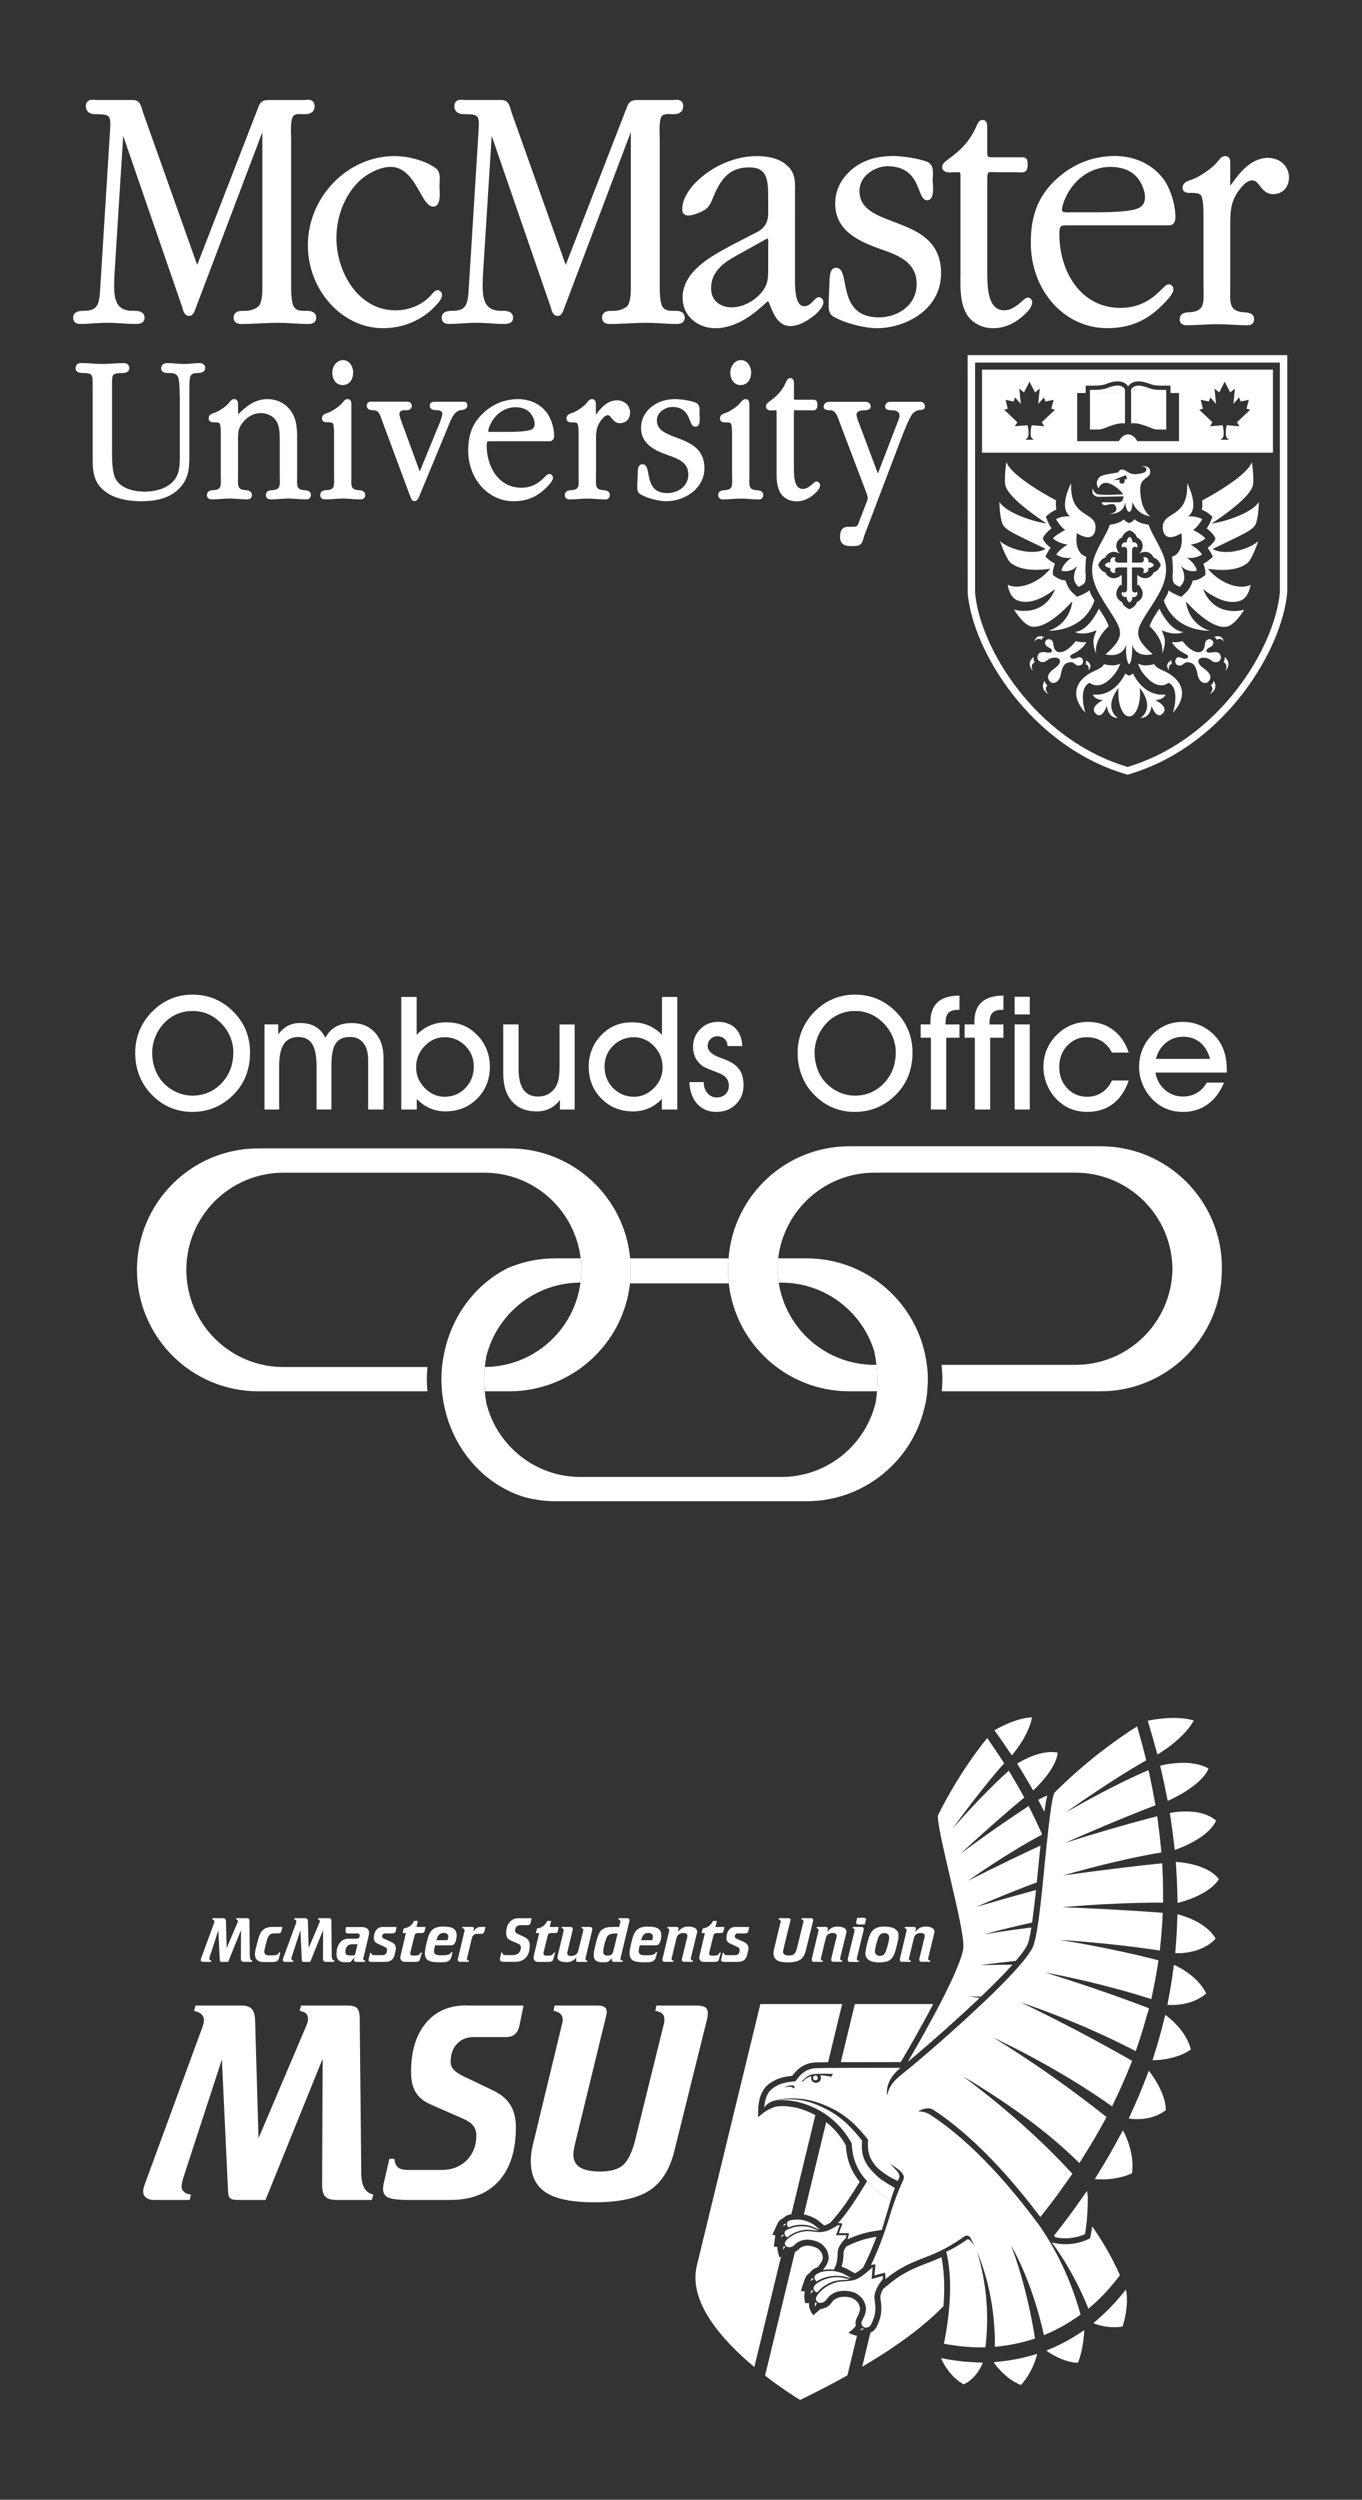 <?xml version="1.0" encoding="UTF-8"?>
<svg id="Layer_1" data-name="Layer 1" xmlns="http://www.w3.org/2000/svg" viewBox="0 0 374 686">
  <rect x="0" y="0" width="374" height="686" fill="#333333" stroke="none"/>
  <defs>
    <style>
      .cls-1 {
        fill: #fff;
        stroke-width: 0px;
      }
    </style>
  </defs>
  <g>
    <g>
      <path class="cls-1" d="M232.42,616.47c-.4.54-.59.92-.67,1.18-.05.16-.08.33-.1.51,0,.1-.01.2-.02.31-.04,1.3-.16,2.44-.54,3.58.22.07.43.14.64.21.58.21,1.26.59,2.03,1.04.19.11.38.22.58.33h.02c.06.04.12.06.18.1l.23.12c.6-.29,1.27-.76,2.22-1.55l.67-1.36c1.07-2.18,2.07-4.53,3.02-7.11-2.38.37-4.64.96-7.26,2.18l-1,.46Z"/>
      <path class="cls-1" d="M234.05,639.3c.47-.42.97-1.04.97-1.04-.17-.67-.13-1.31.14-1.91.04-.09.12-.26.22-.46.13-.28.44-.91.51-1.09.22-.67.35-1.12.22-1.64l-.02-.08c-.24-.9-.55-1.44-1.7-2.23-.07-.05-.34-.22-.92-.36-.08-.02-.15-.04-.22-.05-.46-.1-.95-.16-1.34-.15-.82.01-1.47.12-1.93.32-1,.44-1.31.86-1.41,1h0c-.46.65-.84,1.07-1.22,1.32-.63.43-1.31.66-1.97.68,0,0-2.07,1.76-2.07,1.76,0,0-.5-.69-.73-1.19-.46-1.02-.47-1.69-.39-2.14h-1.03s-.27-.57-.3-1.47c-.04-1.11.15-1.69.17-1.77,0,0-.47.06-1.09-.09,0,0,.3-1.08.45-1.54.15-.46.7-1.96.7-1.96.26-.62.63-1.06,1.22-1.46l.1-.07c.22-.35.61-.75,1.03-1.01.54-.34,1.1-.5,1.15-.52,0,0,.23-.34.37-.52.15-.21.44-.63.52-.76.33-.61.48-.95.44-1.39v-.08c-.08-.81-.26-1.3-1.14-2.17-.1-.1-.35-.27-.73-.44h-.03s-.09-.05-.14-.07h-.02c-.39-.17-.81-.29-1.15-.35-.72-.12-1.3-.12-1.73-.02-.94.23-1.26.54-1.37.64-.51.51-.93.83-1.32,1.01l-8.21,33.94c4.38,3.39,8.18,5.79,9.63,6.67,1.96-.97,6.96-3.38,12.98-6.75l2.63-10.86c-1.35-.23-2.35-.87-2.35-.87,0,0,.63-.4,1.1-.82Z"/>
      <path class="cls-1" d="M223.82,608.81c.52.28,1.09.74,1.72,1.28.15.13.78.65.79.65.51-.13.9-.34,1.7-.78l.84-.96c2.8-3.18,5.04-6.77,7.2-10.27-.16-.19-.32-.38-.47-.58-.09-.12-.17-.24-.25-.35l-.09-.13c-.3-.43-.57-.85-.8-1.25l-.02-.03c-.09-.16-.18-.31-.26-.47-.26-.49-.49-.97-.68-1.45l-.02-.04c-.03-.07-.06-.14-.09-.21-.22-.56-.4-1.14-.56-1.72-.01-.04-.02-.07-.03-.11-.01-.06-.03-.12-.04-.19-.13-.52-.23-1.06-.32-1.65v-.08c-.03-.12-.05-.24-.06-.35-.06-.51-.11-.99-.14-1.45-1.41-2.49-3.23-4.6-5.37-6.29l-6.13,25.31c1.22.25,2.25.68,3.05,1.11Z"/>
      <path class="cls-1" d="M247.33,565.89l.57-.94c1.76-3,5.19-8.95,8.35-14.98h-21.51l-3.86,15.94c4.88-.02,11.22-.02,15.67-.02h.78Z"/>
      <path class="cls-1" d="M213.64,618.13c-.15-.66-.2-1.33-.2-1.52,0,0-.27-.02-.49-.03-.22-.01-.44-.06-.44-.06l.39-3.1s-.22,0-.41-.05c-.19-.04-.4-.08-.4-.08l1.44-3.16c.57-1.08,1.66-1.49,1.66-1.49.17-.21.62-.56,1.12-.75.36-.14.73-.22,1-.27l6.58-27.18c-1.42-.76-2.92-1.39-4.54-1.84-1.66-.47-4.23-.8-5.94-.54-.22.03-.41.07-.58.12-.66.19-1.97.73-3.08,1.56-1.11.83-1.6,1.28-1.6,1.28l.06-2.71c.34-3.42,1.36-5.46,3.53-6.84,1.66-1.06,3.08-1.51,5.79-1.81,1.02-1.33,2.88-3.58,6.6-3.69.58-.02,1.74-.03,3.26-.04l3.86-15.96h-22.46s-13.48,55.46-17.44,71.78c-2.43,9.99,7.04,20.53,15.79,27.82l7.33-30.3-.42.22s-.25-.67-.41-1.38Z"/>
      <path class="cls-1" d="M258.49,619.44c-1.05.49-2.16.96-3.47,1.46-3.61,1.38-7.02,2.69-10.88,5.9l-1.6,1.33c-.45.77-.7,1.42-.77,1.97-.02.19-.03.39,0,.6,0,.11.02.22.04.33.45,3.07.2,4.8-1.05,7.42-.38.8-1,1.39-1.74,1.69l-2.27,9.37c7.75-4.58,16.39-10.42,22.32-16.65.51-6.3,0-10.73-.56-13.44Z"/>
    </g>
    <g>
      <g>
        <path class="cls-1" d="M68.77,537.64c-.12-.22-.18-.53-.18-.93l-.09-9.45c0-.35-.05-.58-.16-.69-.1-.11-.31-.17-.62-.17h-2.84l-.08.33c.17.02.3.07.39.15.08.08.13.19.13.34,0,.06,0,.13-.03.19-.02.07-.04.14-.08.22l-2.96,6.95-.21-7.26c0-.33-.07-.56-.2-.71-.13-.14-.34-.21-.63-.21h-2.86l-.09.34c.2.03.35.1.45.2.1.1.16.23.16.4,0,.04,0,.09-.02.15-.01.06-.04.14-.07.24l-3.54,9.65c-.04.1-.07.19-.09.27-.02.08-.03.15-.03.21,0,.16.06.29.18.39.12.1.29.14.49.14h2.19l.08-.33c-.17-.02-.32-.07-.42-.16-.11-.09-.16-.2-.16-.34,0-.12.03-.28.09-.49,0-.02,0-.03,0-.03l2.39-7.31.38,8.13c0,.2.05.34.12.42.08.08.24.11.48.11h1.71l3.53-8.71-.03,7.79c0,.34.07.58.2.71.13.14.36.21.68.21h2.17l.09-.33c-.26-.06-.45-.2-.57-.42Z"/>
        <path class="cls-1" d="M72.68,529.28c-.54.32-.94.77-1.22,1.36-.19.41-.38.93-.56,1.54-.18.62-.42,1.56-.72,2.84-.06.24-.1.47-.13.68-.03.21-.04.4-.04.58,0,.7.2,1.24.61,1.61.41.37,1,.55,1.79.55h2.27c.6,0,1.05-.08,1.34-.24.3-.16.49-.42.58-.79l.38-1.61-.35-.02c-.11.29-.3.5-.56.63-.26.13-.63.2-1.1.2h-1.18c-.38,0-.67-.09-.89-.25-.21-.17-.32-.4-.32-.69,0-.23.04-.53.12-.91.08-.38.26-1.1.56-2.16.06-.25.13-.48.22-.69.08-.21.16-.38.23-.5.19-.29.4-.51.65-.64.25-.13.55-.2.91-.2h.97c.34,0,.57-.04.72-.13.14-.08.24-.24.3-.45l.29-1.19h-2.95c-.74,0-1.38.16-1.92.47Z"/>
        <path class="cls-1" d="M91.27,537.64c-.12-.22-.18-.53-.18-.93l-.09-9.45c0-.35-.05-.58-.16-.69-.1-.11-.31-.17-.62-.17h-2.83l-.08.33c.17.02.3.07.39.15.08.08.13.19.13.34,0,.06,0,.13-.03.19-.02.07-.04.14-.08.22l-2.96,6.95-.21-7.26c0-.33-.07-.56-.2-.71-.13-.14-.34-.21-.63-.21h-2.86l-.08.34c.2.03.35.1.45.2.1.1.16.23.16.4,0,.04,0,.09-.02.15-.01.06-.04.14-.07.24l-3.54,9.65c-.04.1-.07.19-.09.27-.02.08-.03.15-.03.21,0,.16.06.29.18.39.12.1.29.14.49.14h2.19l.09-.33c-.17-.02-.32-.07-.42-.16-.11-.09-.16-.2-.16-.34,0-.12.03-.28.09-.49,0-.02,0-.03,0-.03l2.39-7.31.38,8.13c0,.2.05.34.12.42.08.08.23.11.48.11h1.72l3.53-8.71-.03,7.79c0,.34.07.58.2.71.13.14.36.21.68.21h2.17l.09-.33c-.26-.06-.45-.2-.57-.42Z"/>
        <path class="cls-1" d="M99.88,536.95l1.33-5.62c.06-.22.09-.4.11-.52.02-.12.03-.24.03-.35,0-.53-.17-.94-.51-1.21-.34-.28-.85-.41-1.52-.41h-4.3c-.05.19-.09.37-.11.54-.03.17-.04.34-.04.5,0,.27.06.45.19.55.12.1.34.16.64.16h2.38c.25,0,.43.04.53.13.11.09.16.23.16.43,0,.31-.07.53-.22.67-.15.14-.39.21-.74.21h-2.2c-.96,0-1.73.39-2.32,1.17-.59.78-.89,1.81-.89,3.07,0,.74.19,1.3.58,1.67.39.37.97.56,1.76.56.46,0,.81-.01,1.06-.03.24-.02.41-.06.51-.12.12-.07.38-.37.76-.91.12-.16.21-.29.28-.38-.05.2-.09.36-.11.47-.02.11-.03.2-.03.28,0,.21.06.36.19.45.13.09.34.14.63.14h2.17l.08-.33c-.18-.03-.31-.08-.4-.16-.09-.08-.13-.18-.13-.32,0-.09.03-.24.08-.44.02-.08.03-.14.04-.19ZM97.45,536.56c-.15.02-.31.04-.48.05-.17.01-.37.02-.58.02-.61,0-1.02-.07-1.23-.21-.21-.14-.31-.4-.31-.78,0-.65.16-1.16.48-1.53.32-.37.76-.56,1.32-.56h1.54l-.74,3.02Z"/>
        <path class="cls-1" d="M105.7,530.58h1.9c.35,0,.6-.05.77-.15.16-.1.27-.28.32-.53l.21-1.08h-3.89c-.71,0-1.28.28-1.71.85-.43.57-.64,1.32-.64,2.26,0,.32.08.6.25.84.16.24.41.43.73.58l2.16,1.01c.17.08.29.18.37.3.08.12.11.27.11.46,0,.49-.11.85-.34,1.09-.22.23-.57.35-1.05.35h-2.17c-.24,0-.43-.05-.55-.15-.12-.1-.19-.25-.2-.45h-.35s-.36,1.56-.36,1.56c-.02.09-.03.16-.04.21,0,.05-.01.11-.01.16,0,.19.06.32.19.4.13.08.37.11.72.11h3.52c.75,0,1.34-.14,1.77-.43.43-.29.73-.74.89-1.36l.3-1.22c.04-.12.07-.24.08-.36.02-.12.03-.23.03-.33,0-.39-.1-.74-.31-1.03-.2-.29-.5-.53-.89-.7l-2.05-.94c-.19-.08-.33-.17-.41-.26-.08-.09-.12-.19-.12-.31,0-.27.07-.47.2-.63.13-.15.31-.23.54-.23Z"/>
        <path class="cls-1" d="M114.36,528.81l.4-1.67h-1.07c-.28.61-.66,1.08-1.13,1.42-.47.34-1.03.56-1.69.65l-.31,1.27h.91l-1.46,6.16c-.03.13-.05.25-.06.34-.01.1-.02.18-.02.24,0,.35.11.63.33.85.22.21.52.32.9.32h2.83c.42,0,.73-.05.92-.14.19-.09.32-.25.38-.47l.58-1.95h-.35c-.13.3-.3.51-.52.64-.22.13-.53.19-.93.19h-.79c-.2,0-.36-.05-.46-.15-.11-.1-.16-.25-.16-.44,0-.06.01-.13.03-.21.01-.08.03-.19.07-.33l1.04-4.26c.07-.31.19-.52.34-.63.15-.11.42-.17.78-.17h.83c.29,0,.5-.04.62-.12.12-.08.2-.24.25-.47l.23-1.07h-2.47Z"/>
        <path class="cls-1" d="M121.86,528.7c-.88,0-1.58.09-2.11.28-.53.19-.97.49-1.32.9-.19.23-.35.49-.51.8-.15.31-.28.65-.38,1.01-.3,1.08-.52,1.97-.66,2.67-.14.7-.21,1.23-.21,1.59,0,.96.28,1.63.85,2,.57.37,1.66.56,3.28.56h.19c.82,0,1.39-.05,1.71-.15.32-.1.59-.27.82-.5.15-.15.28-.41.4-.76.11-.35.22-.82.31-1.39h-.32c-.11.32-.36.55-.75.68-.39.13-1.08.2-2.07.2-.72,0-1.21-.09-1.49-.26-.28-.17-.42-.48-.42-.91,0-.14.02-.34.07-.59.05-.25.12-.58.23-.99h4.26c.34,0,.61-.06.79-.17.18-.12.35-.33.49-.65.11-.26.2-.56.27-.9.07-.34.11-.67.11-.98,0-.85-.28-1.47-.83-1.85-.55-.38-1.45-.57-2.7-.57ZM123.04,531.91c-.03.14-.09.32-.17.53h-3.03c.2-.72.45-1.24.75-1.54.3-.3.7-.45,1.21-.45.43,0,.76.09.97.27.21.18.32.45.32.83,0,.11-.02.23-.05.37Z"/>
        <path class="cls-1" d="M130.92,529.08c-.28.19-.6.54-.95,1.07l.12-.57c.02-.07.03-.13.04-.19.01-.06.02-.1.02-.13,0-.16-.05-.28-.15-.35-.1-.08-.25-.12-.44-.12h-2.55l-.07.33c.22.05.38.11.48.21.1.09.15.22.15.37,0,.03,0,.07,0,.1,0,.03-.01.09-.03.17l-1.78,7.49c-.02.07-.03.13-.04.19,0,.06-.01.12-.01.16,0,.18.05.32.16.42.1.1.25.15.43.15h2.43l.05-.33c-.17,0-.31-.04-.41-.12-.1-.08-.15-.2-.15-.34,0-.05.01-.13.04-.25.01-.05.02-.09.03-.11l1.28-5.34c.1-.39.26-.68.51-.89.24-.2.54-.3.91-.3h.94c.39,0,.65-.06.8-.18.15-.12.27-.4.38-.85l.19-.87h-1.31c-.42,0-.77.09-1.05.28Z"/>
        <path class="cls-1" d="M139.9,527.5c-.61.73-.91,1.73-.91,3,0,.51.09.92.27,1.23.18.31.47.56.88.74l2.08.91c.29.12.49.27.62.43.13.16.19.36.19.6,0,.62-.2,1.14-.6,1.53-.4.4-.92.59-1.57.59h-2.02c-.31,0-.53-.05-.66-.15-.13-.1-.2-.28-.22-.53h-.3l-.36,1.54s0,.03,0,.06c-.02.12-.02.2-.02.25,0,.25.11.43.32.53.22.1.64.15,1.29.15h2.51c1.3,0,2.3-.39,3.01-1.17.71-.78,1.06-1.88,1.06-3.31,0-.56-.11-1.02-.34-1.39-.23-.37-.58-.67-1.07-.9l-1.81-.86c-.3-.15-.52-.29-.64-.42-.12-.14-.18-.29-.18-.47,0-.46.13-.84.4-1.12.26-.28.62-.42,1.06-.42h1.99c.23,0,.41-.06.55-.17.13-.11.23-.29.28-.52l.26-1.22h-3.54c-1.06,0-1.89.36-2.5,1.09Z"/>
        <path class="cls-1" d="M149.33,535.54l1.04-4.26c.07-.31.19-.52.34-.63.16-.11.42-.17.78-.17h.83c.29,0,.5-.04.62-.12.12-.08.2-.24.25-.47l.23-1.07h-2.47l.4-1.67h-1.07c-.28.61-.66,1.08-1.13,1.42-.47.34-1.03.56-1.69.65l-.31,1.27h.91l-1.46,6.16c-.03.13-.05.25-.06.34-.01.1-.02.18-.02.24,0,.35.11.63.33.85.22.21.52.32.89.32h2.83c.42,0,.73-.05.92-.14.19-.09.32-.25.38-.47l.58-1.95h-.35c-.13.3-.3.51-.52.64-.22.13-.53.19-.93.19h-.79c-.2,0-.36-.05-.46-.15-.11-.1-.16-.25-.16-.44,0-.06.01-.13.02-.21.01-.08.03-.19.07-.33Z"/>
        <path class="cls-1" d="M162.09,528.81h-2.35l-.07.33c.17,0,.3.04.38.12s.13.2.13.35c0,.04,0,.1-.01.16,0,.06-.02.13-.04.21l-1.39,5.52c-.1.39-.32.71-.66.93-.35.23-.77.34-1.27.34-.34,0-.6-.06-.78-.19-.17-.13-.26-.32-.26-.58,0-.03,0-.07,0-.11,0-.04.01-.1.03-.18l1.44-6.03c.02-.06.03-.12.04-.17,0-.05.01-.1.01-.14,0-.17-.06-.31-.16-.41-.11-.1-.27-.15-.48-.15h-2.37l-.07.33c.17.01.31.06.41.15.1.09.15.21.15.36,0,.09,0,.16,0,.21,0,.05-.01.1-.03.15l-1.6,6.68c-.02.07-.03.14-.04.21-.01.07-.02.14-.02.2,0,.45.21.79.64,1.02.43.23,1.05.35,1.86.35.58,0,1.08-.1,1.49-.31.42-.21.83-.55,1.24-1.03-.06.25-.09.42-.11.53-.02.11-.03.19-.03.26,0,.16.04.28.14.36.09.08.23.12.43.12h2.47l.08-.33c-.2-.04-.33-.1-.41-.17-.08-.07-.12-.17-.12-.29,0-.06,0-.11.01-.17,0-.06.02-.12.04-.19l1.78-7.48c.02-.08.03-.15.04-.21,0-.06.01-.12.01-.17,0-.17-.05-.31-.16-.42-.11-.1-.25-.16-.43-.16Z"/>
        <path class="cls-1" d="M172.15,526.4h-2.28l-.07.33c.21.05.35.12.43.2.08.08.12.21.12.38,0,.03,0,.07,0,.12,0,.05-.01.1-.03.16l-.28,1.21h-1.62c-.76,0-1.36.05-1.79.15-.43.1-.82.26-1.18.49-.21.14-.4.32-.57.53-.17.21-.31.44-.42.69-.15.33-.3.74-.45,1.24-.15.5-.32,1.08-.48,1.75-.19.76-.32,1.36-.39,1.78-.07.42-.11.78-.11,1.09,0,.69.19,1.19.58,1.51.39.32,1,.48,1.83.48.65,0,1.08-.03,1.3-.08.22-.05.39-.14.51-.28l.78-.82c-.01.1-.02.18-.03.27-.01.08-.02.15-.02.19,0,.19.05.34.16.44.1.1.25.15.45.15h2.37l.08-.33c-.22-.03-.38-.08-.5-.15-.11-.07-.17-.17-.17-.28,0-.07,0-.15.02-.22.01-.08.03-.16.05-.24l2.38-9.89c.02-.07.03-.13.04-.19,0-.06.01-.1.01-.14,0-.17-.06-.31-.18-.4-.12-.09-.3-.13-.53-.13ZM168.5,535.17c-.14.57-.31.97-.54,1.18-.22.21-.55.32-.98.32-.47,0-.81-.08-1.02-.25-.21-.17-.31-.45-.31-.83,0-.42.09-1,.26-1.74.17-.74.41-1.46.69-2.16.15-.38.42-.65.81-.83.39-.18.92-.27,1.6-.27.16,0,.28,0,.36,0,.08,0,.16,0,.23.01l-1.11,4.58Z"/>
        <path class="cls-1" d="M178.06,528.7c-.88,0-1.58.09-2.11.28-.53.19-.97.49-1.32.9-.19.23-.35.49-.51.8-.15.31-.28.65-.38,1.01-.3,1.08-.52,1.97-.66,2.67-.14.7-.21,1.23-.21,1.59,0,.96.28,1.63.85,2,.57.37,1.66.56,3.28.56h.19c.82,0,1.39-.05,1.71-.15.32-.1.59-.27.82-.5.15-.15.28-.41.4-.76.11-.35.22-.82.31-1.39h-.32c-.11.32-.36.55-.75.68-.39.13-1.08.2-2.07.2-.71,0-1.21-.09-1.49-.26-.28-.17-.42-.48-.42-.91,0-.14.02-.34.07-.59.04-.25.12-.58.23-.99h4.26c.34,0,.61-.06.79-.17.18-.12.35-.33.49-.65.11-.26.2-.56.27-.9.07-.34.11-.67.11-.98,0-.85-.28-1.47-.83-1.85-.55-.38-1.45-.57-2.7-.57ZM179.23,531.91c-.03.14-.09.32-.16.53h-3.03c.2-.72.45-1.24.74-1.54.3-.3.7-.45,1.21-.45.43,0,.76.09.97.27.21.18.32.45.32.83,0,.11-.02.23-.05.37Z"/>
        <path class="cls-1" d="M190.78,529.09c-.43-.26-1.01-.39-1.74-.39-.61,0-1.13.11-1.55.32-.43.21-.87.6-1.33,1.15l.12-.58c.02-.07.04-.13.05-.18,0-.05.01-.09.01-.12,0-.16-.05-.29-.15-.37-.1-.08-.25-.12-.44-.12h-2.42l-.1.33c.19.04.33.1.42.18.09.08.13.18.13.3,0,.05,0,.1-.01.16,0,.06-.02.13-.04.21l-1.78,7.48c-.02.07-.03.13-.04.19,0,.06-.01.11-.01.16,0,.18.05.32.16.42.1.1.25.15.43.15h2.42l.05-.33c-.17,0-.31-.04-.41-.12-.1-.08-.15-.19-.15-.34,0-.04.01-.13.04-.25.01-.05.02-.09.03-.11l1.33-5.5c.1-.39.31-.69.64-.92.33-.23.74-.34,1.22-.34.36,0,.64.06.82.19.18.13.27.32.27.57,0,.1,0,.17,0,.21s-.01.09-.03.13l-1.45,5.95s-.02.08-.03.12c0,.04,0,.1,0,.16,0,.18.06.32.17.42.11.1.27.15.47.15h2.36l.05-.33c-.2-.01-.35-.06-.45-.15-.1-.09-.15-.21-.15-.38,0-.05,0-.1.01-.16,0-.06.02-.11.04-.17l1.64-6.7c.02-.07.04-.13.05-.19,0-.06.01-.11.01-.17,0-.44-.21-.79-.64-1.05Z"/>
        <path class="cls-1" d="M197.08,536.48c-.22.13-.53.19-.93.19h-.79c-.2,0-.36-.05-.46-.15-.11-.1-.16-.25-.16-.44,0-.06.01-.13.02-.21.01-.08.03-.19.07-.33l1.04-4.26c.07-.31.19-.52.34-.63.16-.11.42-.17.78-.17h.83c.29,0,.5-.04.62-.12.12-.08.2-.24.25-.47l.23-1.07h-2.47l.4-1.67h-1.07c-.28.61-.66,1.08-1.13,1.42-.47.34-1.03.56-1.69.65l-.31,1.27h.91l-1.46,6.16c-.03.13-.05.25-.06.34-.01.1-.02.18-.02.24,0,.35.11.63.33.85.22.21.52.32.89.32h2.83c.42,0,.73-.05.92-.14.19-.09.32-.25.38-.47l.58-1.95h-.35c-.13.3-.3.51-.52.64Z"/>
        <path class="cls-1" d="M202.52,530.58h1.9c.35,0,.6-.05.77-.15.16-.1.27-.28.32-.53l.21-1.08h-3.89c-.71,0-1.28.28-1.71.85-.43.57-.64,1.32-.64,2.26,0,.32.08.6.25.84.16.24.4.43.73.58l2.16,1.01c.17.08.29.18.37.3.08.12.11.27.11.46,0,.49-.11.85-.34,1.09-.22.23-.57.35-1.05.35h-2.17c-.24,0-.43-.05-.55-.15-.12-.1-.19-.25-.2-.45h-.35s-.36,1.56-.36,1.56c-.02.09-.03.16-.04.21,0,.05-.01.11-.01.16,0,.19.06.32.19.4.13.08.37.11.72.11h3.52c.75,0,1.34-.14,1.77-.43.43-.29.73-.74.89-1.36l.3-1.22c.04-.12.07-.24.08-.36.02-.12.03-.23.03-.33,0-.39-.1-.74-.31-1.03-.2-.29-.5-.53-.89-.7l-2.05-.94c-.19-.08-.33-.17-.4-.26-.08-.09-.12-.19-.12-.31,0-.27.07-.47.2-.63.13-.15.31-.23.54-.23Z"/>
        <path class="cls-1" d="M223.3,527.05s0-.1,0-.18c0-.17-.05-.29-.16-.36-.11-.07-.3-.11-.58-.11h-2.42l-.07.33c.18.02.32.07.41.16.1.08.14.19.14.33,0,.08,0,.14,0,.19,0,.05-.01.09-.03.13l-1.75,7.1c-.2.79-.45,1.32-.75,1.59-.3.27-.77.41-1.41.41-.57,0-.99-.09-1.26-.26-.27-.17-.4-.44-.4-.8,0-.07,0-.15.03-.26.02-.1.05-.26.09-.45l1.89-7.78c.01-.05.02-.1.03-.16.01-.05.02-.1.02-.13,0-.14-.05-.24-.14-.31-.09-.06-.24-.09-.45-.09h-2.62l-.07.33c.18.02.32.08.42.18.1.1.15.22.15.36,0,.05,0,.09-.01.14,0,.05-.02.11-.04.17l-1.8,7.45c-.04.16-.07.32-.09.48-.02.16-.03.32-.03.48,0,.88.31,1.53.93,1.93.62.41,1.61.61,2.98.61,1.52,0,2.65-.24,3.4-.72.75-.48,1.26-1.3,1.54-2.45l2.02-8.18s.02-.09.03-.14Z"/>
        <path class="cls-1" d="M231.77,529.09c-.43-.26-1.01-.39-1.74-.39-.61,0-1.13.11-1.56.32-.42.21-.87.6-1.33,1.15l.12-.58c.02-.07.04-.13.05-.18,0-.05.01-.09.01-.12,0-.16-.05-.29-.15-.37-.1-.08-.25-.12-.44-.12h-2.41l-.1.33c.19.04.33.1.42.18.09.08.13.18.13.3,0,.05,0,.1-.01.16,0,.06-.02.13-.04.21l-1.78,7.48c-.02.07-.03.13-.04.19,0,.06-.01.11-.01.16,0,.18.05.32.16.42.11.1.25.15.44.15h2.42l.05-.33c-.17,0-.31-.04-.41-.12-.1-.08-.15-.19-.15-.34,0-.04.01-.13.04-.25.01-.05.02-.09.02-.11l1.33-5.5c.1-.39.31-.69.64-.92.33-.23.74-.34,1.22-.34.36,0,.64.06.82.19.18.13.27.32.27.57,0,.1,0,.17,0,.21s-.01.09-.03.13l-1.45,5.95s-.02.08-.02.12c0,.04,0,.1,0,.16,0,.18.06.32.17.42.11.1.27.15.47.15h2.36l.05-.33c-.2-.01-.35-.06-.45-.15s-.15-.21-.15-.38c0-.05,0-.1.01-.16,0-.06.02-.11.04-.17l1.64-6.7c.02-.07.04-.13.05-.19,0-.06.01-.11.01-.17,0-.44-.21-.79-.64-1.05Z"/>
        <path class="cls-1" d="M237.78,526.8s0-.06,0-.08c0-.15-.05-.26-.14-.33-.09-.07-.24-.11-.43-.11h-1.8l-.28,1.04s-.02.09-.03.14c0,.05,0,.1,0,.16,0,.17.06.3.18.38.12.09.3.13.53.13h1.64l.3-1.17c.02-.07.03-.12.03-.16Z"/>
        <path class="cls-1" d="M236.69,528.81h-2.47l-.08.33c.21.07.35.14.43.22.08.08.11.19.11.32,0,.04,0,.09-.01.15,0,.06-.02.13-.05.22l-1.83,7.56s0,.04,0,.07c-.02.08-.02.14-.02.17,0,.16.06.3.17.4.12.1.27.16.45.16h2.4l.1-.33c-.2,0-.35-.04-.45-.13-.1-.09-.16-.21-.16-.37,0-.04,0-.09.01-.15,0-.06.02-.13.04-.21l1.78-7.39c.02-.08.04-.16.05-.24.01-.08.02-.15.02-.21,0-.18-.04-.32-.13-.41-.09-.1-.21-.14-.36-.14Z"/>
        <path class="cls-1" d="M245.73,529.32c-.68-.41-1.63-.61-2.86-.61-.94,0-1.67.12-2.2.35-.53.23-1,.63-1.43,1.19-.2.28-.42.77-.66,1.49-.24.71-.46,1.55-.67,2.52-.1.48-.17.87-.22,1.18-.05.31-.07.54-.07.69,0,.75.33,1.33.98,1.76.65.43,1.57.64,2.74.64s2.08-.15,2.66-.44c.59-.29,1.06-.8,1.41-1.52.26-.53.56-1.46.88-2.78v-.02c.18-.71.3-1.27.36-1.65.06-.39.09-.74.09-1.07,0-.73-.34-1.3-1.02-1.71ZM243.95,533.1c-.15.65-.34,1.35-.59,2.09-.19.56-.42.96-.68,1.2-.26.24-.61.35-1.03.35s-.78-.11-1.03-.34c-.25-.22-.37-.54-.37-.93,0-.22.07-.66.22-1.33.15-.67.34-1.36.59-2.09.19-.57.42-.97.69-1.2.27-.23.63-.35,1.07-.35s.77.11,1,.32c.23.21.35.51.35.9,0,.27-.08.73-.22,1.38Z"/>
        <path class="cls-1" d="M255.96,529.09c-.43-.26-1.01-.39-1.74-.39-.61,0-1.13.11-1.55.32-.43.21-.87.6-1.33,1.15l.12-.58c.02-.07.04-.13.05-.18,0-.05.01-.09.01-.12,0-.16-.05-.29-.15-.37-.1-.08-.25-.12-.44-.12h-2.42l-.1.33c.19.04.33.1.42.18.09.08.13.18.13.3,0,.05,0,.1-.01.16,0,.06-.02.13-.04.21l-1.78,7.48c-.02.07-.03.13-.04.19,0,.06-.01.11-.01.16,0,.18.05.32.16.42.1.1.25.15.43.15h2.42l.05-.33c-.17,0-.31-.04-.41-.12-.1-.08-.15-.19-.15-.34,0-.04.01-.13.04-.25.01-.05.02-.09.03-.11l1.33-5.5c.1-.39.31-.69.64-.92.33-.23.74-.34,1.22-.34.36,0,.64.06.82.19.18.13.27.32.27.57,0,.1,0,.17,0,.21s-.01.09-.03.13l-1.45,5.95s-.02.08-.03.12c0,.04,0,.1,0,.16,0,.18.06.32.17.42.11.1.27.15.47.15h2.36l.05-.33c-.2-.01-.35-.06-.45-.15-.1-.09-.15-.21-.15-.38,0-.05,0-.1.01-.16,0-.06.02-.11.04-.17l1.63-6.7c.02-.07.04-.13.05-.19,0-.06.01-.11.01-.17,0-.44-.21-.79-.64-1.05Z"/>
      </g>
      <path class="cls-1" d="M53.68,550.37h12.69c1.28,0,2.2.32,2.78.95.57.63.87,1.69.9,3.16l.94,32.3,13.14-30.91c.15-.35.26-.67.34-.97.07-.3.11-.59.11-.86,0-.65-.19-1.15-.56-1.51-.38-.35-.95-.57-1.73-.68l.37-1.48h12.65c1.38,0,2.31.25,2.77.74.46.5.7,1.52.7,3.06l.42,42.07c0,1.78.26,3.16.79,4.13.53.98,1.36,1.6,2.52,1.88l-.41,1.48h-9.72c-1.44,0-2.45-.31-3.04-.92-.59-.62-.89-1.68-.89-3.18l.15-34.67-15.7,38.77h-7.62c-1.08,0-1.78-.17-2.12-.51-.34-.34-.52-.96-.54-1.87l-1.69-36.17-10.62,32.53s-.01.08-.04.15c-.28.93-.41,1.65-.41,2.18,0,.6.24,1.1.71,1.5.48.4,1.1.64,1.88.71l-.38,1.48h-9.75c-.93,0-1.66-.21-2.2-.64-.54-.43-.81-1.01-.81-1.74,0-.28.04-.59.13-.94.09-.35.22-.75.39-1.2l15.76-42.93c.15-.45.26-.81.32-1.07.06-.26.1-.48.1-.66,0-.73-.23-1.32-.7-1.77-.46-.45-1.13-.75-2.01-.9l.38-1.52Z"/>
      <path class="cls-1" d="M128.02,550.37h15.75l-1.14,5.52c-.23,1.06-.64,1.84-1.24,2.36-.6.52-1.41.77-2.43.77h-8.87c-1.93,0-3.47.63-4.62,1.88-1.15,1.25-1.73,2.91-1.73,4.97,0,.78.27,1.47.81,2.07.54.6,1.47,1.23,2.8,1.88l8,3.83c2.18,1.03,3.78,2.36,4.79,4,1.02,1.64,1.52,3.7,1.52,6.18,0,6.34-1.57,11.24-4.69,14.7-3.13,3.47-7.58,5.2-13.34,5.2h-11.23c-2.88,0-4.8-.22-5.77-.66-.96-.44-1.45-1.22-1.45-2.35,0-.22.04-.6.11-1.13.03-.12.04-.21.04-.27l1.6-6.89h1.37c.1,1.12.43,1.91.99,2.37.57.46,1.55.69,2.95.69h9.02c2.83,0,5.13-.88,6.89-2.65,1.77-1.76,2.65-4.04,2.65-6.82,0-1.05-.28-1.93-.82-2.64-.55-.72-1.45-1.35-2.71-1.9l-9.24-4.06c-1.8-.83-3.11-1.94-3.93-3.32-.81-1.38-1.22-3.21-1.22-5.5,0-5.67,1.34-10.13,4.04-13.39,2.69-3.25,6.39-4.88,11.1-4.88Z"/>
      <path class="cls-1" d="M152.29,550.37h11.7c.93,0,1.6.14,2.01.42.41.28.62.74.62,1.37,0,.15-.03.35-.08.59-.05.24-.1.48-.15.7l-8.43,34.62c-.2.88-.34,1.55-.41,2.01-.08.46-.11.85-.11,1.15,0,1.6.6,2.78,1.81,3.55,1.2.76,3.07,1.15,5.61,1.15,2.83,0,4.93-.61,6.28-1.82,1.35-1.21,2.47-3.57,3.35-7.08l7.79-31.57c.05-.18.09-.37.11-.58.02-.21.04-.49.04-.84,0-.63-.21-1.12-.64-1.49-.43-.36-1.04-.6-1.84-.7l.3-1.48h10.8c1.25,0,2.12.16,2.6.48.48.32.71.86.71,1.62,0,.33-.01.6-.04.8-.02.21-.06.41-.11.61l-9.03,36.38c-1.25,5.1-3.54,8.73-6.87,10.88-3.32,2.15-8.37,3.23-15.14,3.23-6.1,0-10.53-.9-13.28-2.7-2.76-1.8-4.14-4.66-4.14-8.59,0-.73.05-1.44.13-2.16.09-.71.22-1.42.4-2.12l8.01-33.16c.08-.28.13-.52.17-.75.04-.23.06-.44.06-.64,0-.65-.22-1.19-.66-1.61-.44-.43-1.06-.69-1.86-.79l.3-1.48Z"/>
      <g>
        <path class="cls-1" d="M262.34,541.18c-3.17,7.32-9.07,17.84-13.08,24.68,0,0,0,0,0,0,.59-.49,1.28-1.07,2.07-1.74,4-3.4,10.29-8.89,16.17-14.41.29-.27.58-.54.87-.82.22-.21.44-.42.66-.62-.98-.13-1.96-.25-2.98-.38,1.13,0,2.24.01,3.33.03.24-.23.48-.46.72-.68.32-.3.63-.6.94-.91,1.99-1.93,3.85-3.8,5.48-5.54.3-.32.58-.62.86-.93.22-.24.43-.47.64-.7-2.73.02-5.68.06-8.88.14,3.52-.49,6.78-.87,9.77-1.16.22-.26.43-.51.64-.76.29-.35.55-.68.8-1,.79-1.02,1.39-1.92,1.74-2.65.28-.59.56-1.67.83-3.09.06-.3.11-.63.17-.96.04-.23.08-.47.12-.72-3.79.46-8.21,1.07-13.17,1.91,4.96-1.34,9.49-2.42,13.37-3.27.04-.24.07-.48.1-.74.04-.31.09-.64.13-.97.22-1.7.44-3.56.66-5.5.04-.32.07-.65.11-.98.03-.25.05-.5.08-.75-4.15,1.13-9.6,2.65-16.43,4.66,6.61-2.91,12.3-5.14,16.64-6.73.03-.26.05-.51.08-.77.03-.34.07-.68.1-1.02.12-1.15.23-2.3.34-3.43.1-1.06.2-2.05.3-3.02.04-.36.07-.71.11-1.06.03-.27.06-.55.08-.81-4.08,1.88-10.83,5.08-19.95,9.68,9.71-6.75,16.76-10.77,20.26-12.65.01-.12.03-.24.04-.35-.05-.12-.11-.25-.17-.37-.12-.28-.25-.56-.38-.84-.73-1.62-1.5-3.25-2.31-4.88-.14-.28-.27-.55-.41-.83-.11-.21-.2-.42-.31-.63-3.59,2.35-10.58,7.04-18.75,13.12,8.49-7.83,14.4-12.85,17.53-15.44-.11-.21-.23-.41-.35-.62-.15-.27-.3-.54-.45-.82-.83-1.5-1.7-3.01-2.6-4.51-.16-.27-.32-.54-.48-.81-.12-.2-.24-.41-.37-.61-2.71,2.42-7.91,7.38-15.44,15.9,5.33-7.34,10.75-14.16,14.17-17.92,0,0,0,0,0,0-.13-.2-.27-.4-.39-.6-.17-.26-.35-.53-.52-.79-1.03-1.58-2.09-3.16-3.2-4.75-.18-.26-.36-.52-.55-.79,0,0,0,0,0,0-1.4,1.72-3.58,4.55-6.05,8.26,0,0,0,.02-.01.02-.39.58-.78,1.18-1.17,1.8-.11.17-.22.36-.33.53-.3.47-.6.94-.9,1.44-.19.31-.38.64-.58.96-.22.37-.45.74-.67,1.13-.32.55-.64,1.12-.96,1.69-.1.18-.2.34-.3.52-.41.74-.83,1.51-1.24,2.29,0,.02-.02.03-.03.05-.42.8-.84,1.62-1.25,2.46-.41,1.15,1.61,9.86,3.25,16.85,2.05,8.79,3.98,17.08,3.68,19.66-.17,1.48-.99,3.78-2.18,6.54Z"/>
        <path class="cls-1" d="M233.03,613.43c-.03.18-.08.42-.17.72-.04.12-.07.24-.12.37,3.52-1.63,6.46-2.19,9.39-2.55.15-.47.29-.94.44-1.41.26-.87.53-1.74.78-2.6.41-1.37.8-2.71,1.2-4.02-.05-.04-.1-.07-.16-.11-.37-.25-.73-.5-1.1-.77-.28-.21-.56-.42-.85-.64-.31-.24-.62-.46-.93-.71-.36-.28-.7-.58-1.04-.88-.23-.2-.46-.38-.68-.58-.25-.23-.47-.46-.71-.69-.29-.29-.6-.57-.87-.86-.04-.04-.06-.08-.1-.12h0c-.12.19-.23.38-.35.57-2.28,3.7-4.62,7.52-7.63,10.93.05,0,.09,0,.13,0,.31-.01.56.03.69.05.05.01.08.02.08.02l.29.08-.07.2-.68,1.83-.22.58h.97s1.76,0,1.76,0h.02s-.02.29-.02.29c0,.01-.01.13-.04.29Z"/>
        <path class="cls-1" d="M299.51,613.33c-.04.19-.07.38-.11.55l-.09.38-.35.17c-3.09,1.48-5.97,1.55-7.83,1.37-1.24-.12-2.04-.35-2.11-.38l-.2-.06c5.24,7.17,8.42,14.06,10.05,18.21,0,0,0,0,0,.01.44-.37.87-.76,1.3-1.14,2.27-2.01,4.34-4.22,6.21-6.59.39-.49.78-.97,1.15-1.48-2.07-4.68-4.68-9.17-7.63-13.42-.1.82-.23,1.62-.38,2.37Z"/>
        <path class="cls-1" d="M223.93,569.58c-.36-.01-.67.27-.68.63-.01.36.27.67.63.68.36.02.67-.27.68-.63.01-.37-.27-.67-.63-.68Z"/>
        <path class="cls-1" d="M315.08,552.7c.14-.52.3-1.04.44-1.57-.29-.11-.59-.23-.9-.35-2.08-.79-4.74-1.78-7.98-2.94-.24-.08-.5-.18-.74-.26,0,0,0,0,0,0-.25-.09-.51-.18-.76-.27-.33-.12-.65-.23-1-.35-1.31-.46-2.72-.94-4.19-1.44-1.37-.47-2.82-.95-4.32-1.45-2.72-.9-5.62-1.83-8.74-2.81,3.09.59,5.98,1.2,8.69,1.81,1.49.33,2.91.67,4.28,1,2.09.5,4.03,1,5.82,1.48.34.09.7.18,1.03.27.25.07.49.14.73.2,0,0,.02,0,.03,0,.24.07.47.13.71.2,2.44.68,4.55,1.31,6.29,1.86.59.19,1.15.36,1.66.53h.01c.12-.52.22-1.06.33-1.59.53-2.46,1-4.94,1.39-7.45.08-.54.19-1.07.26-1.6-1.36-.36-3.04-.78-5.04-1.25-2.24-.53-4.87-1.12-7.85-1.74-.3-.06-.59-.12-.9-.19,0,0-.02,0-.02,0-.31-.06-.62-.12-.93-.19-.38-.08-.76-.15-1.15-.23-1.13-.22-2.29-.44-3.49-.67-1.32-.24-2.67-.49-4.08-.73-1.18-.2-2.39-.41-3.64-.61,1.22.08,2.42.16,3.59.25,1.38.1,2.71.21,4.01.33,1.68.15,3.31.3,4.86.46.42.04.83.09,1.23.13.3.03.6.06.9.1,0,0,.02,0,.03,0,.29.03.59.06.87.09,2.25.25,4.28.5,6.13.74,2.3.3,4.26.58,5.83.82h.01c.06-.53.1-1.07.16-1.61.25-2.35.44-4.72.56-7.12.03-.54.07-1.07.09-1.62-3.54-.28-9.51-.69-18.03-1.12-.42-.02-.84-.04-1.28-.06h0c-.47-.02-.94-.05-1.42-.07-.54-.03-1.11-.05-1.67-.08-.07,0-.14,0-.21,0-1.23-.06-2.51-.11-3.83-.17-.4-.02-.78-.03-1.19-.05.39-.03.77-.06,1.16-.09,1.27-.11,2.5-.2,3.71-.29.57-.04,1.15-.09,1.71-.12.72-.05,1.41-.09,2.11-.14.45-.03.92-.06,1.36-.09h0c.41-.02.8-.04,1.2-.06,7.25-.4,12.9-.47,16.43-.46.01,0,.03,0,.03,0,0-.53,0-1.08,0-1.62.01-2.49-.04-5.01-.17-7.55-.03-.54-.03-1.08-.07-1.62-4.69.47-13.6,1.45-26.32,3.22-.33.05-.65.09-.99.14.89-.25,1.74-.49,2.59-.73,11.95-3.32,20.34-4.93,24.5-5.61-.04-.54-.11-1.08-.16-1.62-.21-2.21-.46-4.44-.77-6.7-.07-.54-.13-1.07-.21-1.62-3.72.96-10.23,2.7-18.18,5.11-.43.13-.85.26-1.29.39-.52.16-1.07.33-1.6.5-.66.21-1.33.42-2.01.63-.77.24-1.54.49-2.32.74.63-.28,1.22-.54,1.83-.81.45-.2.91-.4,1.34-.59.51-.22,1-.44,1.5-.65.42-.18.84-.36,1.24-.54,9.02-3.89,15.37-6.4,19.01-7.78-.09-.54-.2-1.08-.3-1.62-.38-2.12-.8-4.25-1.27-6.41-.12-.54-.22-1.07-.34-1.62-3.52,1.49-10.07,4.52-19.81,9.96-.41.23-.85.48-1.27.72,0,0,0,0-.01,0-.1.05-.19.11-.29.17-.41.23-.8.45-1.22.69-.07.04-.14.08-.21.12.09-.06.18-.12.27-.19.35-.25.7-.49,1.06-.74.22-.16.45-.31.67-.47.01,0,.03-.02.04-.03.44-.31.89-.61,1.33-.92,7.37-5.08,14.34-9.51,18.81-11.99,0,0,.01,0,.01,0-.13-.53-.28-1.08-.42-1.62-.19-.76-.38-1.51-.58-2.27-.41-1.53-.84-3.07-1.29-4.62-.08-.27-.15-.54-.23-.81-4.14,2.6-12.84,8.51-21.87,17.38-.26.25-.51.49-.77.75-.03.04-.07.12-.1.19,0,0,0,0,0,0-.09.19-.19.46-.28.82-.08.3-.16.65-.23,1.04-.29,1.45-.58,3.53-.87,5.92-.03.27-.06.53-.1.8-.04.37-.09.74-.13,1.11-.03.27-.06.55-.09.83h0c-.03.28-.06.55-.09.83-.05.48-.1.97-.16,1.46-.03.27-.06.54-.08.81h0c-.02.18-.04.36-.06.54,0,.09-.02.18-.03.26-.04.35-.07.71-.11,1.06-.14,1.34-.27,2.68-.4,3.96-.09.89-.18,1.77-.26,2.65-.03.34-.07.69-.1,1.02-.03.26-.05.51-.08.77-.03.26-.05.52-.08.78-.02.24-.05.48-.07.71-.03.25-.05.5-.08.74-.03.25-.05.5-.08.75-.03.33-.07.65-.1.98-.21,1.98-.43,3.87-.65,5.58-.04.33-.09.66-.13.98-.03.25-.07.5-.1.73-.04.26-.07.5-.11.74,0,.02,0,.05-.01.07-.04.24-.07.48-.11.71-.04.25-.08.48-.12.72-.05.32-.11.64-.16.94-.33,1.82-.68,3.22-1.05,4-.24.51-.61,1.1-1.05,1.75-.22.32-.47.66-.74,1.01-.19.25-.38.49-.58.75-.32.39-.66.8-1.02,1.22-.2.23-.4.47-.61.7-.26.3-.54.61-.82.92-1.57,1.73-3.41,3.62-5.4,5.58-.31.31-.64.62-.96.94-.23.23-.46.45-.7.68-.19.19-.39.37-.58.56-.22.21-.43.41-.65.62-.28.27-.57.54-.86.81-7.66,7.26-16.21,14.6-19.77,17.53-.34.28-.65.53-.89.73-.17.13-.31.25-.43.34-.25.19-.47.37-.69.55-.34.27-.65.53-.94.78h0c-1.82,1.57-2.71,2.81-3.31,5.16-.04-.19-.06-.4-.05-.63,0-.05,0-.1,0-.16,0-.62.09-1.35.34-2.14,0,0,0-.02,0-.03.3-.93.84-1.94,1.74-2.99.1-.12.21-.24.32-.36,0,0,0,0,0,0,.39-.42.84-.84,1.36-1.26-.2,0-.4,0-.6,0h0c-7.53,0-20.08.02-22.49.09-3.48.11-4.9,2.51-5.79,3.61-3.06.28-4.27.66-5.78,1.63-1.48.95-2.46,2.26-2.79,5.54.86-.99,1.45-1.46,2.54-1.78,1.92-.63,6.72-1.31,11.77.32.22.07.44.12.67.2,5.56,2.03,9.02,4.42,13.56,10.12-.25,3.36.41,5.12,1.88,6.94.06.07.12.15.19.23.06.07.11.14.18.21.02.03.04.05.06.08.68.77,2.43,2.03,3.39,2.61.74.44,1.57.85,2.45,1.26.11-.24.21-.51.33-.75.32-.64-.04-1.41-.51-1.92-.46-.5-2-2.17-2-2.17l2.35,1.69c.37.28,1.14.96,1.39,1.66.05.13.11.27.11.4,0,.27-.06.57-.21.89-.9,1.96-1.73,4.02-2.51,6.23-.4,1.14-.79,2.31-1.16,3.55-.22.76-.47,1.52-.72,2.28-.15.47-.3.94-.46,1.41-.03.1-.07.19-.1.29-.03.09-.07.19-.1.29-1.07,3.1-2.31,6.22-3.79,9.23.19-.06.36-.1.51-.12.21-.03.36-.04.37-.04h.34s.04,0,.04,0c0,0-.02.26-.06.62-.05.49-.11,1.17-.16,1.71-.02.27-.05.51-.06.66.26-.07.74-.2,1.24-.33.8-.21,1.63-.43,1.63-.43l.03.17.04.19s.04.2.06.47c0,.13.02.27.02.43,0,.09-.01.19-.02.29,0,.09,0,.17-.02.27,4.02-3.35,7.59-4.73,11.34-6.17,1.75-.67,3.33-1.35,5-2.24.52-.28,1.07-.59,1.62-.92,1.19-.7,2.45-1.52,3.9-2.54.15-.11.72-.24,1.18.13.12.1.24.21.34.39.48.87,1.2,2.31,1.2,2.31-.53-.79-1.61-2.25-2.11-1.89-1.59,1.14-2.96,1.97-4.24,2.64-.51.27-1.01.51-1.5.73,2.17,8.66.51,19.61-.64,25.25h0c.54.11,1.07.19,1.6.28,2.79.46,5.51.7,8.15.72.55,0,1.1.02,1.64,0,.66-5.33,1.14-15.36-2.32-26.31,4.38,10.29,4.99,20.56,4.92,26.16,0,0,0,0,0,0,.55-.04,1.09-.12,1.63-.18,2.71-.32,5.32-.86,7.82-1.61.52-.16,1.05-.3,1.57-.48-.85-5.44-2.76-15.4-6.57-25.6,5.17,9.32,7.83,19.21,9.02,24.68,0,0,0,0,0,0,.52-.21,1.01-.45,1.52-.67,2.52-1.13,4.9-2.47,7.14-4,.47-.32.95-.64,1.41-.98-1.44-5.13-4.38-14.02-10.39-23.06-.29-.47-.87-1.34-1.05-1.57-7.52-10.08-17.66-22.19-29.73-30.13h0s-.05-.03-.07-.05c-.68-.44-1.49-.79-2.67-.92-.2-.02-.4-.05-.62-.06-.04,0-.06,0-.1,0,.14-.08.28-.13.42-.2.48-.24.95-.41,1.41-.51.04,0,.08-.02.11-.03.83-.16,1.62-.1,2.33.37.15.1.29.2.44.3h0c.67.45,1.34.9,1.99,1.37.63.45,1.25.92,1.87,1.4h0c9.85,7.52,18.44,17.64,25.01,26.31,1.21-1.51,2.38-3.04,3.53-4.56.35-.46.7-.92,1.04-1.38.49-.66.94-1.32,1.41-1.98.28-.4.57-.79.85-1.19h0c.2-.28.4-.55.59-.83.14-.2.29-.4.43-.6.07-.1.14-.2.21-.3,0,0,0,0,0-.01.02-.04.05-.07.08-.11.21-.31.44-.61.65-.92-.6-.65-1.26-1.36-1.99-2.13-1.19-1.25-2.55-2.65-4.09-4.17-4.79-4.72-11.25-10.61-19.39-16.95-.09-.07-.17-.13-.26-.2-.54-.42-1.12-.85-1.67-1.28-.61-.47-1.23-.94-1.86-1.41-.09-.07-.18-.14-.28-.21-.17-.13-.33-.25-.5-.38.18.11.34.21.52.32.2.12.39.24.59.35,1.14.68,2.28,1.36,3.36,2.03.03.02.06.04.09.06,1.03.64,2,1.26,2.97,1.89,7.3,4.7,13.05,9.06,17.39,12.73,1.61,1.36,3.03,2.62,4.27,3.76,1.06.98,1.98,1.87,2.78,2.66h0c.36-.54.68-1.1,1.03-1.64.04-.06.07-.11.1-.17.13-.2.25-.41.38-.61h0c.16-.26.32-.51.48-.77.06-.09.11-.18.17-.27,1.58-2.55,3.09-5.13,4.5-7.73.26-.48.55-.95.8-1.43-.42-.34-.89-.7-1.37-1.08-.19-.15-.38-.29-.57-.45,0,0,0,0,0,0-.18-.14-.39-.3-.58-.45-.25-.19-.5-.39-.76-.59-.96-.74-1.99-1.53-3.09-2.36-1.37-1.03-2.84-2.13-4.4-3.26-4.29-3.13-9.23-6.58-14.53-9.98-.03-.02-.07-.04-.1-.07-.7-.45-1.39-.89-2.09-1.34-1.08-.68-2.17-1.35-3.26-2.01-.09-.05-.18-.11-.26-.16-.06-.03-.11-.07-.17-.1.06.03.11.06.17.08.15.07.29.14.43.21,1.86.88,3.64,1.77,5.38,2.65.05.03.11.06.16.08,1.11.56,2.19,1.12,3.24,1.68,4.26,2.25,8.1,4.45,11.48,6.49,1.61.97,3.1,1.9,4.49,2.79,1.45.92,2.8,1.81,3.99,2.61.36.24.68.46,1.01.69.3.2.61.41.89.61.32.22.59.41.88.62.19.13.39.27.57.4,0,0,0,0,0,0,.25-.49.46-.99.7-1.48,1.52-3.12,2.92-6.28,4.19-9.48.2-.51.43-1,.62-1.51-1.3-.75-2.85-1.64-4.66-2.65-.21-.12-.43-.24-.65-.36,0,0,0,0,0,0-.21-.11-.43-.24-.64-.35-.27-.15-.54-.3-.82-.46-1.34-.74-2.79-1.53-4.34-2.36-1.41-.76-2.89-1.54-4.47-2.37-3.52-1.84-7.45-3.85-11.75-5.95-.42-.21-.85-.42-1.28-.62-.3-.15-.6-.29-.9-.44-.38-.18-.74-.36-1.12-.54.65.22,1.27.45,1.91.67.06.02.12.04.18.06,1.19.42,2.35.83,3.48,1.25,3.44,1.27,6.66,2.54,9.59,3.76,1.57.65,3.04,1.29,4.45,1.92,1.61.71,3.14,1.4,4.53,2.06.38.18.73.34,1.09.52.35.17.72.34,1.05.5.33.16.62.3.94.46,1.68.82,3.16,1.57,4.39,2.21.02,0,0,0,.02,0,.18-.51.34-1.04.52-1.56.86-2.51,1.64-5.05,2.35-7.61.1-.35.2-.7.29-1.06ZM216.22,572.48c.97-.3,1.85-.25,1.96.1.03.09,0,.19-.06.29-.06.1-.17.21-.3.32,0-.02.01-.05.01-.08,0-.08-.06-.14-.13-.2-.26-.23-.93-.32-1.72-.19-.24.04-.48.1-.69.16.25-.16.57-.3.93-.41ZM228.25,569.95s-1.16-.39-3.02-.42c.14.22.21.49.2.76-.03.75-.66,1.33-1.4,1.3-.75-.03-1.33-.66-1.3-1.41,0-.15.04-.3.1-.43-.97.24-1.72.71-2.33,1.5-.04,0-.06,0-.09,0-.09,0-.18,0-.26,0,1.03-1.12,1.67-1.74,3-2,.37-.07.79-.12,1.28-.13.13,0,.26,0,.39-.01,2.05-.06,3.9.02,3.9.02l-.02.04-.45.78Z"/>
      </g>
      <path class="cls-1" d="M273.62,475.6c1.13,1.58,2.23,3.16,3.28,4.74.18.27.36.53.54.8.13.2.27.4.4.6h0s.01-.01.01-.02c.08-.1.22-.26.39-.47.02-.02.04-.05.05-.07.17-.21.38-.47.6-.77.02-.02.03-.04.05-.07.23-.31.49-.66.75-1.04.04-.06.08-.12.13-.18.26-.38.53-.8.8-1.23.05-.08.1-.16.15-.25.27-.44.54-.91.79-1.39.05-.09.1-.18.14-.27.26-.5.5-1.01.72-1.54.04-.08.07-.17.1-.25.22-.55.42-1.1.59-1.66.02-.06.03-.11.04-.17.1-.35.15-.71.22-1.07-.23,0-.46.04-.69.06-.18.02-.35.02-.53.05-.26.03-.51.07-.77.12-.33.06-.65.14-.97.22-.26.06-.51.13-.76.2-.32.09-.64.2-.95.31-.25.08-.49.17-.73.25-.3.11-.59.23-.88.35-.23.1-.47.19-.69.29-.27.12-.51.24-.76.35-.21.1-.43.2-.62.29-.21.11-.39.2-.58.3-.18.1-.39.2-.55.29-.03.02-.05.03-.07.04-.31.17-.57.32-.76.43h0c.18.25.35.5.53.75Z"/>
      <path class="cls-1" d="M281.98,482.55c-.06.03-.11.05-.17.08-.39.19-.76.37-1.08.54-.03.02-.05.03-.08.04-.67.36-1.15.66-1.34.78.13.2.24.4.37.6.16.26.32.52.48.78.94,1.52,1.84,3.03,2.71,4.54.15.27.31.54.47.81.12.2.24.41.35.61.03-.02.02-.02.05-.04.09-.07.15-.11.15-.11,0,0,6.23-5.67,6.53-10.23-.56-.11-1.13-.15-1.7-.15-.05,0-.1,0-.14,0-.55,0-1.09.07-1.63.15-.07.01-.15.02-.22.03-.52.09-1.04.22-1.55.36-.08.02-.17.05-.25.07-.49.15-.97.31-1.43.49-.08.03-.16.06-.23.09-.45.18-.88.36-1.27.55Z"/>
      <path class="cls-1" d="M287.58,492.73c-.05.02-.1.04-.16.07-.1.04-.2.08-.29.12-.12.05-.23.1-.34.15-.09.04-.18.08-.26.12-.1.05-.19.09-.28.14-.08.04-.16.08-.23.11-.08.04-.15.08-.22.11-.07.04-.15.08-.21.11-.05.03-.09.05-.13.07-.06.04-.13.07-.18.1-.01,0-.02.01-.04.02-.06.03-.11.06-.14.08.11.21.21.42.32.62.14.27.28.55.42.82.32.61.64,1.22.94,1.83.13-.96.26-1.8.39-2.54.07-.4.14-.77.21-1.1.06-.3.13-.58.19-.84,0,0,0,0,0,0Z"/>
      <path class="cls-1" d="M214.99,610.78s-.03.05-.04.08c.32-.13.56-.19.78-.22-.03-.15-.02-.3,0-.46-.29.13-.55.33-.73.61Z"/>
      <path class="cls-1" d="M214.44,613.9s-.02.06-.03.08c.31-.21.55-.33.76-.41-.06-.14-.09-.29-.12-.45-.27.2-.5.45-.62.78Z"/>
      <path class="cls-1" d="M219.83,610.53c1.92-.05,2.89.4,3.18.51.12.05,1.57.66,1.57.66.22.09.42.13.6.2-.05-.04-.1-.07-.16-.12-.74-.6-1.45-1.24-1.94-1.51-1.66-.91-3.25-1.39-5.6-1.06-.61.09-1.12.28-1.31.71,0,.02-.03.12-.04.14-.05.2-.04.38,0,.55.06.25.19.47.4.65.1-.04,1.36-.68,3.29-.73Z"/>
      <path class="cls-1" d="M215.44,612.72s-.02.17-.01.25c.02.2.07.34.16.49.14.24.34.42.62.52.09-.08,1.02-.94,2.63-1.53s2.88-.57,3.04-.56c1,.02,2.01.22,2.01.22.25.03.63.05.81.02-.07-.03-.24-.09-.41-.16-.89-.35-1.6-.68-2.15-.8-.65-.14-1.29-.2-1.94-.21-.23,0-.46-.01-.69,0-.81.06-1.65.23-2.53.57-.16.06-.49.2-.51.21-.57.25-.94.43-1.04.99Z"/>
      <path class="cls-1" d="M215.02,617.34s0,.06.01.09c.21-.34.38-.57.56-.74-.12-.12-.21-.26-.29-.41-.2.31-.31.67-.28,1.06Z"/>
      <path class="cls-1" d="M224.48,615.2c.08.03.16.06.23.1.47.21.91.48,1.2.77,1.09,1.08,1.5,1.91,1.62,3.21,0,.02,0,.04,0,.06.08.95-.27,1.63-.63,2.3-.13.24-.75,1.08-.91,1.32,0,0,.53-.14,1.58-.17.9-.03,1.38.08,1.38.08.76-1.35,1.01-2.54,1.06-4.46,0-.13.01-.26.02-.39.02-.26.07-.54.16-.84.24-.78.82-1.74,2.09-3.02.11-.3.17-.57.21-.76h-.03s-1.68,0-1.68,0h-1.22s.25-.69.25-.69l.67-1.8.1-.27c-.12-.01-.29,0-.46,0-1.54.94-2.59,1.48-3.56,1.72-.19.05-.38.09-.58.12-.05,0-.09.01-.14.02-.03,0-.05,0-.08.01-.39.04-.8.04-1.23.01-.19-.01-.38-.02-.59-.04-.23-.02-.46-.05-.69-.08-.51-.06-.99-.11-1.38-.12-.14,0-.27,0-.39,0-.82.07-1.6.22-2.37.49-.81.28-1.59.7-2.38,1.3-.14.1-.27.21-.41.33-.03.03-.07.05-.1.08-.47.41-.75.91-.68,1.34,0,.02.02.09.03.11.08.21.19.38.34.5.4.34,1.02.37,1.67.07.33-.15.83-.66.88-.71.38-.37.98-.77,2.11-1.05.82-.2,1.72-.11,2.37,0,.46.07,1,.23,1.52.44Z"/>
      <path class="cls-1" d="M222.54,625.88s-.02.06-.03.09c.32-.2.57-.31.8-.39-.06-.16-.08-.32-.09-.5-.29.2-.54.46-.68.79Z"/>
      <path class="cls-1" d="M222.54,629.35s0,.06-.01.1c.29-.29.53-.47.75-.6-.1-.14-.17-.3-.23-.47-.26.27-.44.59-.51.97Z"/>
      <path class="cls-1" d="M227.56,623.21c-1.62.05-2.23.34-2.61.5-.63.27-1.26.7-1.3,1.1,0,.03-.05.33.1.66.12.26.29.48.55.62.1-.06.31-.3,1.18-.68s1.96-.75,3.49-.85c2.44-.15,4.07.52,4.07.52.31.09.58.09.71.07-.07-.04-.13-.06-.2-.1-.91-.51-1.8-1.05-2.38-1.26-.96-.34-2-.63-3.63-.59Z"/>
      <path class="cls-1" d="M230.36,625.79c.84-.1,2.03-.14,2.03-.14.47-.02.72-.1.81-.15,0,0-.15-.01-.23-.04-1.05-.3-2.03-.51-2.64-.53-.44-.02-.88,0-1.31.02-.64.05-1.28.18-1.91.36-.75.22-1.51.52-2.28.98-.16.09-.31.19-.47.3-.01,0-.02.01-.04.02-.57.38-1,1.01-.93,1.41,0,.01,0,.04.01.05.05.24.15.42.28.58.19.23.45.39.77.44.04-.05.85-1.11,2.01-1.83s2.1-1.26,3.89-1.48Z"/>
      <path class="cls-1" d="M236.79,638.89c-.18.19-.38.37-.65.58.26-.02.54-.08.8-.19.09-.04.18-.09.26-.16-.14-.05-.28-.13-.39-.22,0,0-.01-.01-.02-.02Z"/>
      <path class="cls-1" d="M223.81,632.95s.02.06.03.09c.16-.41.31-.68.47-.9-.15-.1-.28-.23-.39-.39-.16.38-.21.79-.1,1.19Z"/>
      <path class="cls-1" d="M242.42,624.59c-.29.08-1.04.27-1.72.46-.71.19-1.36.36-1.36.36,0,0,.04-.39.08-.91.05-.54.11-1.2.16-1.7.02-.23.04-.44.05-.56-.04,0-.1.03-.14.04-1.86,1.68-3.03,2.6-4.18,3.12-.2.09-.39.17-.59.23-.05.02-.1.03-.15.05-.03,0-.05.02-.08.02-.41.12-.85.19-1.32.24-.21.02-.42.05-.65.07-.16.01-.31.02-.47.03-.66.04-1.31.08-1.79.15-.15.02-.29.05-.41.08-.84.22-1.62.52-2.36.93-.86.47-1.66,1.07-2.43,1.9-.13.14-.26.29-.39.45-.03.03-.05.06-.08.09-.43.53-.64,1.18-.49,1.58,0,.02.04.08.05.11.12.22.28.37.46.48.5.29,1.17.2,1.82-.23.33-.22.77-.87.82-.93.34-.47.92-1.02,2.08-1.53.85-.37,1.84-.45,2.56-.46.51,0,1.12.06,1.72.19.09.02.18.04.27.06.55.14,1.07.34,1.44.6,1.39.96,1.98,1.78,2.35,3.15,0,.02.01.04.02.06.26,1.01.01,1.82-.25,2.61-.09.28-.66,1.43-.78,1.69-.16.35-.11.66-.03.93.07.21.25.46.5.63.22.16.57.18.59.18.53.01,1.17-.22,1.55-1.02,1.14-2.38,1.3-3.81.91-6.48-.02-.14-.04-.28-.05-.43-.02-.29-.03-.59.02-.94.12-1,.63-2.29,2.09-4.25.05-.07.12-.15.17-.21.01-.16.03-.31.03-.45,0-.11,0-.2-.01-.29,0-.03,0-.08,0-.11Z"/>
      <path class="cls-1" d="M239.69,596.03c-.07-.07-.13-.14-.19-.21-.06-.07-.13-.14-.19-.21-.14-.16-.29-.31-.42-.47-1.61-1.96-2.54-4.18-2.15-7.65-2.56-3.26-4.73-5.42-7.17-7.09-1.64-1.13-3.4-2.03-5.48-2.88-4.03-1.64-8.03-1.58-10.4-1.21-.54.08-.99.19-1.34.29.24-.07.51-.13.79-.17,1.95-.3,4.71.04,6.63.58,5.69,1.59,10.82,5.19,14.11,11.2.02.58.08,1.15.15,1.72.02.13.04.27.06.4.08.52.17,1.03.3,1.54.01.05.01.09.03.14,0,.01.01.03.01.04.14.53.31,1.06.51,1.59.03.07.07.15.1.22.18.43.38.87.61,1.3.08.15.17.3.25.45.22.38.46.75.72,1.13.1.15.2.29.31.44.24.32.52.64.8.96.06.07.12.15.18.22.07.07.12.15.19.22.04.04.06.08.1.12.27.29.58.57.87.86.24.23.46.47.71.69.22.2.46.39.68.58.35.3.69.59,1.04.88.31.24.62.47.93.71.28.21.56.43.85.64.37.27.74.52,1.1.77.05.04.1.07.16.11h0c.37-1.21.75-2.39,1.18-3.52-1.96-1.1-3.82-2.26-4.72-3.1-.46-.43-.89-.86-1.3-1.3Z"/>
      <path class="cls-1" d="M282.99,646.48c-2.65.75-5.42,1.28-8.29,1.57-.57.06-1.14.13-1.72.17h0c-.01.13-.02.2-.02.2,0,0,2.86,4.32,7.39,6.1,3.55-4,4.42-8.45,4.42-8.45,0,0,0-.04-.01-.1-.58.19-1.18.35-1.77.52Z"/>
      <path class="cls-1" d="M289.06,644.31c-.54.24-1.08.48-1.63.7.02.12.03.19.03.19,0,0,4.46,3.18,8.53,3.2.18-.41.33-.85.48-1.3,0-.03.02-.06.03-.09.13-.43.25-.87.36-1.31.01-.05.03-.1.04-.16.1-.43.19-.85.27-1.27.01-.07.03-.13.04-.2.07-.41.14-.8.19-1.18,0-.07.02-.14.03-.2.05-.37.1-.72.13-1.05,0-.06.01-.12.02-.17.03-.32.06-.62.09-.88,0-.04,0-.07,0-.1.02-.26.04-.5.05-.67,0,0,0-.01,0-.02.01-.18.02-.31.02-.37-.55.39-1.13.76-1.7,1.13-2.2,1.43-4.53,2.69-6.97,3.76Z"/>
      <path class="cls-1" d="M309.14,628.34h0c-.43.56-.89,1.11-1.34,1.65-1.88,2.27-3.94,4.4-6.18,6.34-.45.39-.9.8-1.37,1.18,0,.03.02.05.02.05,0,0,3.64,1.61,7.99.9,1.6-5.06,1.24-9.23.9-10.05,0-.02-.02-.05-.03-.07Z"/>
      <path class="cls-1" d="M268.15,648.29c-2.53-.08-5.13-.34-7.79-.8-.65-.11-1.3-.22-1.96-.36h0s.01.03.02.04c.01.02.03.07.04.1.05.11.11.25.19.41.04.08.09.18.13.27.08.16.17.33.27.52.07.12.14.25.22.39.11.19.23.39.37.6.1.15.2.3.3.46.15.21.31.43.48.66.12.16.25.33.38.49.19.23.4.46.61.69.15.16.29.32.45.48.25.25.54.49.82.73.15.13.29.26.45.39.46.35.95.69,1.49.99.47-.22.9-.48,1.3-.75.14-.1.25-.2.38-.31.25-.19.49-.38.71-.59.14-.13.25-.26.38-.4.18-.19.36-.38.52-.57.12-.14.22-.28.33-.43.14-.18.27-.37.39-.54.09-.14.18-.28.26-.42.1-.16.2-.33.28-.48.07-.13.14-.26.2-.37.07-.14.13-.27.19-.38.05-.11.1-.21.13-.3.04-.09.08-.18.1-.25.03-.07.06-.15.07-.19,0,0,0-.02,0-.02h0c-.57,0-1.15-.02-1.73-.04Z"/>
      <path class="cls-1" d="M298.65,602.43c-.02-.17-.04-.33-.06-.47,0-.01,0-.03,0-.04-.05-.34-.08-.58-.1-.67h0c-.44.65-.92,1.29-1.37,1.94-.48.69-.97,1.38-1.47,2.07-1.98,2.77-4.03,5.51-6.2,8.22,0,0-.01.02-.02.03.1.14.21.29.32.44.01,0,.04,0,.05.01.99.23,4.38.8,8.11-.84.11-.55.21-1.14.29-1.75.11-.79.2-1.6.27-2.41.19-2.31.24-4.6.24-6.13h0c-.01-.12-.02-.21-.04-.31,0-.03,0-.06-.01-.09Z"/>
      <path class="cls-1" d="M317.39,479.86c.14.54.3,1.09.44,1.63.3-.18,1.09-.66,2.11-1.37.1-.07.19-.13.29-.2.12-.08.24-.17.36-.26.13-.1.26-.19.4-.29.12-.09.24-.18.36-.28.15-.11.29-.22.44-.34.12-.1.25-.2.38-.3.15-.12.31-.25.46-.38.13-.11.26-.22.38-.33.16-.14.31-.27.47-.41.13-.11.25-.23.38-.35.16-.15.32-.3.47-.45.13-.12.25-.24.37-.37.16-.16.31-.32.46-.48.12-.13.24-.25.35-.38.15-.17.3-.35.45-.52.11-.13.22-.26.33-.39.15-.19.29-.38.43-.57.09-.13.19-.25.28-.38.15-.21.29-.43.43-.65.07-.11.15-.22.22-.34.06-.1.11-.2.16-.29,0,0,0,0,0,0-4.52-1.42-10.73-.35-12.64.04.08.26.15.52.23.78.7,2.32,1.36,4.62,1.97,6.91Z"/>
      <path class="cls-1" d="M327.26,483.9c-.21-.03-.41-.05-.62-.07-.16-.01-.32-.02-.48-.03-.2-.01-.4-.02-.6-.03-.16,0-.32,0-.47,0-.2,0-.39,0-.59,0-.15,0-.31,0-.46.01-.19,0-.38.02-.57.03-.14,0-.29.02-.43.03-.19.01-.37.03-.55.05-.13.01-.27.02-.39.04-.17.02-.34.04-.5.06-.12.02-.25.03-.37.05-.16.02-.3.04-.45.07-.11.02-.22.03-.32.05-.14.02-.26.04-.38.07-.1.02-.2.03-.29.05-.1.02-.18.04-.27.05-.44.09-.78.16-.94.2.13.53.24,1.05.36,1.58.5,2.18.96,4.34,1.38,6.48.1.53.22,1.07.32,1.6h0c.18-.06.27-.09.27-.09,0,0,8.93-3.88,10.96-8.77-.31-.18-.64-.34-.97-.48-.11-.05-.23-.09-.34-.13-.22-.09-.45-.18-.68-.25-.14-.04-.28-.08-.42-.12-.21-.06-.42-.12-.64-.17-.15-.03-.3-.06-.45-.09-.21-.04-.42-.08-.63-.11-.16-.02-.31-.04-.47-.06Z"/>
      <path class="cls-1" d="M331.14,497.99c-.13-.05-.27-.09-.41-.14-.2-.07-.41-.14-.62-.2-.14-.04-.28-.07-.42-.1-.21-.05-.41-.1-.62-.14-.14-.03-.28-.05-.42-.07-.21-.03-.41-.07-.62-.09-.14-.02-.28-.03-.42-.04-.2-.02-.41-.04-.61-.05-.14,0-.27-.01-.41-.02-.2,0-.4-.02-.59-.02-.13,0-.26,0-.38,0-.19,0-.38,0-.56,0-.12,0-.24,0-.36.01-.18,0-.35.02-.52.03-.11,0-.22.02-.33.02-.16.01-.32.03-.47.04-.1.01-.21.02-.3.03-.14.02-.27.03-.4.05-.09.01-.18.02-.26.03-.12.02-.22.03-.32.05-.08.01-.15.02-.22.04-.08.01-.15.02-.21.04-.07.01-.15.03-.2.04-.03,0-.05,0-.07.01-.06.01-.13.03-.16.03.09.54.16,1.07.24,1.61.36,2.31.66,4.6.91,6.87.06.55.14,1.1.19,1.65,0,0,0,0,0,0,.06-.02.13-.05.2-.07.03-.01.06-.02.09-.03.16-.06.33-.12.52-.19.04-.01.07-.03.11-.04.22-.09.46-.18.72-.28,0,0,.01,0,.02,0,.27-.11.55-.23.85-.36.04-.02.08-.03.11-.05.25-.11.5-.23.76-.35.09-.04.18-.09.27-.13.22-.1.44-.21.66-.33.11-.05.21-.11.32-.17.22-.11.44-.23.66-.36.11-.06.21-.12.32-.18.25-.14.49-.29.73-.44.08-.05.16-.09.23-.14.32-.2.64-.42.95-.64.05-.03.09-.07.14-.11.25-.19.5-.38.75-.58.1-.08.19-.16.28-.24.19-.16.37-.33.55-.5.1-.09.19-.19.29-.29.16-.17.32-.34.47-.51.09-.1.17-.2.26-.3.15-.19.29-.38.42-.58.06-.09.13-.18.19-.28.18-.29.35-.59.48-.9-.28-.24-.57-.46-.87-.66-.1-.06-.2-.11-.3-.17-.21-.13-.42-.26-.64-.37-.12-.06-.25-.11-.37-.17-.2-.09-.4-.19-.61-.26Z"/>
      <path class="cls-1" d="M332.99,530.82c-.14-.18-.28-.35-.43-.52-.1-.11-.2-.21-.31-.31-.14-.14-.28-.29-.43-.42-.12-.11-.24-.2-.35-.3-.15-.12-.29-.25-.44-.36-.12-.1-.25-.19-.38-.28-.15-.11-.3-.22-.45-.32-.13-.09-.26-.17-.39-.26-.15-.1-.31-.2-.46-.29-.13-.08-.26-.15-.4-.23-.15-.09-.31-.17-.46-.25-.13-.07-.26-.14-.39-.2-.15-.08-.31-.15-.46-.22-.13-.06-.25-.12-.37-.17-.15-.07-.31-.13-.46-.2-.12-.05-.23-.1-.35-.14-.15-.06-.29-.12-.43-.17-.11-.04-.22-.08-.32-.12-.14-.05-.27-.1-.41-.15-.09-.03-.18-.07-.27-.09-.14-.05-.27-.09-.4-.13-.06-.02-.13-.04-.19-.06-.15-.04-.27-.08-.4-.12-.03,0-.07-.02-.1-.03-.29-.08-.51-.14-.62-.16h0c0,.56-.04,1.1-.06,1.66-.07,2.49-.21,4.96-.42,7.4-.05.54-.07,1.08-.12,1.62.01,0,.05,0,.11,0,0,0,.01,0,.02,0,.05,0,.13,0,.21,0,.05,0,.12,0,.18,0s.12,0,.19,0c.09,0,.2,0,.3,0,.06,0,.12,0,.19,0,.12,0,.25-.01.39-.02.07,0,.14,0,.21-.01.15-.01.31-.03.47-.04.07,0,.14-.01.22-.02.17-.02.36-.04.55-.07.07-.01.14-.02.22-.03.2-.03.41-.07.61-.11.07-.01.14-.02.21-.04.21-.04.43-.09.64-.14.08-.02.15-.03.23-.05.22-.05.44-.12.66-.19.08-.02.16-.04.24-.07.22-.07.44-.15.66-.23.09-.03.17-.06.26-.09.22-.08.44-.18.65-.28.09-.04.18-.07.27-.12.22-.1.43-.22.65-.34.09-.05.17-.09.26-.14.22-.13.43-.27.64-.41.08-.05.16-.1.24-.16.22-.16.43-.33.64-.51.06-.05.13-.1.2-.16.27-.24.53-.49.78-.77-.18-.3-.37-.59-.58-.87-.07-.1-.16-.19-.23-.28Z"/>
      <path class="cls-1" d="M308.33,584.64c-.29.57-.62,1.12-.92,1.68-1.81,3.42-3.75,6.8-5.84,10.13-.32.52-.62,1.04-.95,1.55h0s0,0,.01,0c.11.01.28.03.46.04.04,0,.08,0,.12,0,.2.01.45.03.72.03.05,0,.11,0,.16,0,.29,0,.62,0,.97,0,.04,0,.09,0,.13,0,.36,0,.75-.03,1.17-.06.02,0,.04,0,.06,0,.42-.03.86-.09,1.31-.15.07-.01.14-.02.22-.03.45-.07.91-.16,1.38-.26.09-.02.17-.04.26-.06.48-.11.97-.25,1.46-.41.07-.02.14-.05.21-.07.52-.18,1.05-.37,1.57-.61.9-5.93-2.45-11.73-2.45-11.73,0,0-.03-.02-.07-.06Z"/>
      <path class="cls-1" d="M330.17,545.31c-.32-.45-.66-.87-1.02-1.27-.07-.08-.14-.16-.21-.23-.36-.39-.74-.76-1.12-1.1-.06-.06-.13-.11-.19-.16-.39-.34-.78-.66-1.17-.95-.01,0-.02-.02-.04-.03-.4-.3-.8-.56-1.18-.81-.06-.04-.12-.08-.17-.11-.36-.23-.7-.43-1.02-.6-.06-.03-.11-.06-.17-.09-.31-.17-.6-.32-.84-.44-.02-.01-.04-.02-.06-.03-.25-.12-.47-.22-.62-.29-.07.56-.16,1.12-.24,1.68-.35,2.59-.76,5.15-1.26,7.68-.1.53-.19,1.07-.3,1.6h0s.12.01.21.02c.01,0,.04,0,.05,0,.07,0,.16.01.26.02.04,0,.08,0,.12,0,.09,0,.19,0,.29.01.05,0,.11,0,.17,0,.11,0,.22,0,.34,0,.07,0,.14,0,.21,0,.12,0,.25,0,.38-.01.08,0,.17,0,.25-.01.14,0,.27-.02.42-.03.09,0,.19-.02.29-.03.15-.01.3-.03.45-.05.1-.01.2-.03.31-.04.16-.02.32-.05.48-.08.11-.02.22-.04.33-.06.16-.03.33-.07.5-.11.12-.03.23-.05.35-.08.17-.04.34-.09.51-.14.12-.04.24-.07.36-.11.17-.06.35-.12.52-.18.12-.04.24-.09.37-.14.17-.07.35-.15.53-.23.12-.05.24-.11.37-.16.18-.09.37-.19.55-.29.11-.06.22-.12.34-.18.2-.12.39-.25.59-.38.09-.06.19-.12.28-.18.28-.2.57-.42.84-.66-.26-.54-.57-1.04-.9-1.53-.05-.07-.1-.15-.15-.22Z"/>
      <path class="cls-1" d="M326.33,560.47c-.23-.54-.5-1.05-.79-1.54-.04-.07-.08-.15-.13-.22-.29-.47-.6-.92-.91-1.34-.06-.08-.12-.15-.17-.23-.31-.41-.64-.79-.96-1.14-.06-.07-.13-.14-.19-.21-.32-.34-.63-.66-.93-.95-.06-.06-.11-.11-.17-.16-.3-.28-.59-.54-.84-.76-.04-.03-.07-.06-.11-.09-.25-.21-.47-.39-.65-.53-.02-.01-.04-.03-.05-.04-.19-.14-.33-.25-.42-.31,0,0-.02-.02-.03-.02h0c-.13.57-.3,1.13-.43,1.7-.75,3.07-1.61,6.11-2.57,9.11-.17.54-.32,1.09-.5,1.63.08,0,.23,0,.44,0,.02,0,.04,0,.06,0,.08,0,.17,0,.26-.01.05,0,.1,0,.15,0,.09,0,.2-.01.31-.02.07,0,.13,0,.21-.01.11,0,.22-.02.34-.03.09,0,.17-.02.27-.02.11-.01.23-.02.34-.04.11-.01.22-.03.33-.04.12-.02.24-.03.36-.05.12-.02.24-.04.37-.06.13-.02.25-.04.38-.06.13-.02.27-.05.41-.08.13-.02.26-.05.39-.08.14-.03.29-.06.43-.1.13-.03.27-.06.4-.1.15-.04.3-.08.45-.12.13-.04.27-.07.4-.12.16-.05.31-.1.47-.15.13-.04.26-.09.4-.13.16-.06.33-.12.49-.19.13-.05.25-.1.38-.15.17-.07.34-.15.51-.23.11-.05.23-.1.34-.16.19-.1.38-.2.56-.31.09-.05.18-.1.27-.15.27-.16.54-.34.8-.53-.15-.62-.35-1.21-.59-1.78-.02-.05-.04-.11-.06-.16Z"/>
      <path class="cls-1" d="M315.44,568.3h0c-.21.59-.46,1.16-.68,1.75-1.25,3.31-2.62,6.57-4.12,9.79-.24.51-.45,1.03-.69,1.53h0s.02,0,.02,0c.1.02.26.04.46.07.02,0,.05,0,.08,0,.22.03.48.06.79.08.01,0,.03,0,.04,0,.3.02.64.03,1.01.03.04,0,.07,0,.11,0,.37,0,.77-.02,1.18-.06.07,0,.13-.01.2-.02.41-.04.85-.11,1.3-.19.08-.02.16-.03.24-.05.45-.1.92-.22,1.39-.38.07-.02.15-.05.22-.08.48-.17.97-.37,1.46-.62.05-.03.1-.06.15-.09.51-.27,1.02-.58,1.52-.95.07-5-4.62-10.81-4.62-10.81,0,0-.02-.01-.05-.03Z"/>
      <path class="cls-1" d="M322.87,510.97c.04.54.06,1.08.1,1.62.19,2.68.3,5.34.34,7.97,0,.54.04,1.08.04,1.62h0c.09,0,.14,0,.14,0,0,0,8.12-1.8,11.21-6.45-3.18-4.41-11.73-4.77-11.73-4.77,0,0-.04,0-.1,0Z"/>
    </g>
  </g>
  <g>
    <path class="cls-1" d="M86.32,85.91c-.65-.64-1.75-.62-2.47-.6-.1,0-.19,0-.26,0-1.1,0-2.15-.08-2.83-1.03-.83-1.13-.83-4.66-.82-6.18v-39.6c0-.32,0-.72-.02-1.14-.05-1.68-.13-4.51.6-5.49.45-.64,1.65-.59,2.62-.55.22,0,.44.02.63.02,2.37,0,2.63-1.53,2.63-2.19,0-.58-.17-1.03-.5-1.34-.56-.51-1.38-.44-2.04-.38-.19.02-.37.03-.51.03h-9.45c-.97,0-2.19,0-2.85,1.67l-16.9,43.58c-2.72-7.66-14.91-41.97-14.91-41.95-.07-.24-.14-.46-.2-.69-.37-1.29-.75-2.62-2.57-2.62h-9.84c-.14,0-.32-.01-.51-.03-.66-.06-1.48-.13-2.04.38-.33.31-.51.76-.51,1.34,0,.66.26,2.19,2.63,2.19,1.92,0,3.12.1,3.62.64.53.57.54,1.85.37,4.33,0,0-2.63,42.2-2.63,42.2-.27,5.05-.57,6.8-4.67,6.8-2.44,0-2.8,1.15-2.8,1.85,0,.8.34,1.75,1.95,1.75,1.24,0,2.51-.08,3.75-.16,1.25-.08,2.54-.16,3.8-.16s2.54.08,3.78.16c1.26.08,2.57.16,3.86.16.74,0,2.46,0,2.46-1.75,0-.47-.16-.89-.47-1.19-.68-.67-1.83-.66-2.6-.66h-.16c-1.69,0-2.9-.41-3.7-1.26-1.59-1.68-1.53-4.98-1.3-9.1l2.37-37.65c2.69,7.82,16.25,47.13,16.24,47.08l.02.08c.19.78.55,2.24,1.83,2.24,1.09,0,1.47-1.13,1.73-1.87.03-.1.06-.19.1-.27l18.29-48.29v42.02c.01,1.66.04,4.75-1.09,5.82-.8.76-2.45,1.21-3.58,1.21-.08,0-.17,0-.26,0-.73-.01-1.82-.04-2.48.6-.32.32-.49.74-.49,1.25,0,.8.38,1.75,2.21,1.75,1.66,0,3.36-.08,5.01-.16,1.67-.08,3.4-.16,5.11-.16,1.35,0,2.73.08,4.06.16,1.34.08,2.73.16,4.1.16,1.82,0,2.21-.95,2.21-1.75,0-.51-.16-.93-.49-1.25"/>
    <path class="cls-1" d="M119,56.7c-1.45,0-2.43-1.73-3.67-3.92-1.76-3.11-3.95-6.98-8.06-6.98-3.09,0-6.56,1.96-8.63,3.9-3.92,3.77-6.26,9.62-6.26,15.63,0,9.54,6.18,19.83,16.15,19.83,3.9,0,7.31-1.44,9.86-4.17.03-.04.1-.12.16-.19.53-.65,1.02-1.18,1.61-1.18.67,0,1.22.62,1.22,1.39,0,.55-.3,1.56-2.87,4-3.69,3.31-8.31,5.05-13.39,5.05-11.16,0-20.58-10.41-20.58-22.74,0-13.28,10.9-24.49,23.81-24.49,3.33,0,8.31,1.06,11.37,3.39,1.18.9,1.07,2.62.99,3.99-.02.31-.04.6-.04.84,0,.1,0,.29.02.52.11,1.8.16,3.81-.68,4.69-.27.29-.62.45-1.02.45"/>
    <path class="cls-1" d="M187.55,85.91c-.65-.64-1.75-.62-2.47-.6-.1,0-.19,0-.27,0-1.09,0-2.14-.08-2.83-1.03-.83-1.13-.83-4.66-.82-6.18v-39.6c0-.32,0-.72-.02-1.14-.05-1.68-.13-4.51.59-5.49.45-.64,1.66-.59,2.62-.55.22,0,.44.02.63.02,2.37,0,2.63-1.53,2.63-2.19,0-.58-.17-1.03-.5-1.34-.56-.51-1.38-.44-2.04-.38-.19.02-.37.03-.51.03h-9.45c-.97,0-2.19,0-2.85,1.67l-16.91,43.58c-2.72-7.66-14.91-41.97-14.91-41.95-.07-.24-.14-.46-.2-.69-.37-1.29-.75-2.62-2.57-2.62h-9.84c-.14,0-.32-.01-.51-.03-.66-.06-1.48-.13-2.04.38-.33.31-.51.76-.51,1.34,0,.66.26,2.19,2.63,2.19,1.92,0,3.12.1,3.62.64.53.57.54,1.85.37,4.33,0,0-2.63,42.2-2.63,42.2-.27,5.05-.57,6.8-4.67,6.8-2.44,0-2.8,1.15-2.8,1.85,0,.8.34,1.75,1.95,1.75,1.24,0,2.51-.08,3.75-.16,1.25-.08,2.54-.16,3.8-.16s2.54.08,3.78.16c1.26.08,2.57.16,3.86.16.74,0,2.46,0,2.46-1.75,0-.47-.16-.89-.47-1.19-.68-.67-1.83-.66-2.6-.66h-.16c-1.69,0-2.9-.41-3.71-1.26-1.59-1.68-1.53-4.98-1.3-9.1l2.37-37.65c2.69,7.82,16.25,47.13,16.24,47.08l.02.08c.19.78.55,2.24,1.83,2.24,1.09,0,1.47-1.13,1.73-1.87.04-.1.06-.19.1-.27l18.28-48.29v42.02c.02,1.66.04,4.75-1.09,5.82-.8.76-2.45,1.21-3.58,1.21-.08,0-.17,0-.27,0-.72-.01-1.82-.04-2.47.6-.32.32-.49.74-.49,1.25,0,.8.38,1.75,2.21,1.75,1.66,0,3.36-.08,5.01-.16,1.67-.08,3.4-.16,5.11-.16,1.35,0,2.72.08,4.06.16,1.34.08,2.73.16,4.1.16,1.82,0,2.21-.95,2.21-1.75,0-.51-.16-.93-.49-1.25"/>
    <path class="cls-1" d="M201.99,70.27c-3.5,1.98-6.73,4.41-6.73,8.81,0,3.88,3.03,5.26,5.63,5.26,2.83,0,5.8-1.41,7.95-3.77,2.02-2.31,2.1-3.83,2.1-7.04v-5.95c0-.07,0-.16.01-.29.08-1.51-.08-1.86-.15-1.94.02.02.06.04.1.04h.02c-.08,0-.3.12-.42.18-.13.07-.26.13-.39.18l.08-.04s-8.21,4.56-8.2,4.56M207.93,63.67q3.01-1.57,3.01-5.03v-4.36c0-5.19-.35-8.34-5.18-8.34s-7.5,2.31-9.82,7.97c0,0-.19.46-.19.46-.55,1.33-1.12,2.7-2.59,3.42-.91.51-2.86,1.35-4.08,1.35s-1.74-.58-1.74-1.79c0-2.8,2.11-5.78,3.91-7.47,4.36-4.34,10.68-7.04,16.5-7.04,3.9,0,6.78.94,8.59,2.79,2.05,1.89,2,4.31,1.97,6.66v1s-.01,23.41-.01,23.41v.17c0,1.59,0,5.33,1.35,6.68.33.33.72.49,1.19.49,1.14,0,1.92-.84,2.56-1.51.49-.52.91-.97,1.47-.97.68,0,1.22.62,1.22,1.39,0,1.3-1.47,2.69-2.25,3.43l-.08.07c-1.85,1.43-4.23,3.03-6.76,3.03-3.25,0-4.55-3.22-5.41-5.36-.25-.62-.59-1.46-.78-1.6,0,0,.05.03.11.03.08,0,.13-.02.13-.02-.16.07-.7.56-1.18.99-2.37,2.12-7.31,6.55-13.48,6.55-4.34,0-8.95-2.94-8.95-8.41,0-7.13,7.8-11.32,12.96-14.1l.58-.32s6.96-3.58,6.96-3.58"/>
    <path class="cls-1" d="M227.83,76.19v-.14c.11-.83.29-2.57,1.75-2.57,1.59,0,1.96,1.91,2.38,4.13.77,4.01,1.82,9.49,9.39,9.49,5.02,0,10.36-3.21,10.36-9.15,0-5.49-4.25-7.52-8.24-8.99,0,0-.81-.29-.81-.29-5.62-1.99-13.32-4.71-13.32-12.8,0-3.76,1.73-7.12,4.99-9.71,2.89-2.25,6.47-3.34,10.97-3.34,2.33,0,7.18.65,9.47,1.67,1.59.83,1.47,2.64,1.37,4.09-.02.33-.04.64-.04.92,0,.06.01.26.03.45.14,1.77.23,3.73-.56,4.59-.26.28-.58.42-.96.42-1.12,0-1.59-1.18-2.17-2.68-1.1-2.81-2.61-6.66-8.76-6.66-3.13,0-7.67,2.41-7.67,6.77,0,4.92,4.37,6.58,9.43,8.49,6.08,2.3,12.97,4.9,12.97,14.08,0,10.42-10.29,15.11-17.6,15.11-3.07,0-8.5-1.23-11.7-3.06-1.59-.77-1.57-2.22-1.56-3.63v-.47s.27-6.69.28-6.73"/>
    <path class="cls-1" d="M283.45,82.95c0-.61-.52-1.29-1.22-1.29-.45,0-.85.35-1.56.98-1.14,1-2.85,2.51-4.88,2.51-1.09,0-1.96-.33-2.65-1.02-2.05-2.05-2.04-6.74-2.04-9.84v-25.43c0-.97.17-1.34.31-1.47.22-.21.77-.19,1.46-.15.28.01.61.03.95.03h5.01c.37,0,.69.02.97.03.8.04,1.43.07,1.89-.37.45-.42.51-1.12.51-1.81,0-.73,0-1.96-1.4-1.96,0,0-8.86,0-8.82,0-.72-.06-.89-.12-.89-1.4v-7.06c0-1.48-.71-1.79-1.31-1.79-.88,0-1.28.91-1.44,1.26-2,4.65-4.46,7.02-8.34,9.82-.06.06-.13.11-.2.17-.45.37-1.07.88-1.07,1.73,0,.38.14.7.4.94.62.57,1.72.53,2.7.45.11,0,.22-.02.26-.02.21,0,.4,0,.57,0,.37,0,.84-.02.92.06.04.04.16.22.16,1.15v27.03c-.05,3.85-.09,8.23,2.08,11.29,1.51,2.06,4.09,3.28,6.91,3.28,3.13,0,6.23-1.38,8.72-3.88.54-.45,1.99-1.91,1.99-3.24"/>
    <path class="cls-1" d="M293.74,52.15c2.57-3.98,6.74-6.35,11.14-6.35,2.22,0,5.29.5,7.34,2.86,1.33,1.57,2.19,3.71,2.19,5.45,0,1.84-.89,2.88-2.87,3.38-2.52.67-7.49.77-10.23.77h-7.25c-.14,0-.29,0-.45.01-.61.02-1.53.05-1.86-.27-.06-.06-.14-.17-.14-.43,0-1.37,1.3-4.28,2.14-5.41M320.91,78.04c-.56,0-1.02.46-1.87,1.31-1.81,1.8-5.19,5.15-11.37,5.15-11.01,0-16.77-10.15-16.77-20.18,0-1.21.13-1.91.41-2.18.32-.31,1.07-.31,2.21-.31h.45s27.13,0,27.13,0c.5,0,1.66-.23,1.66-2.3,0-3.39-1.36-7.74-3.25-10.35-2.99-4.05-7.86-6.37-13.37-6.37-6.24,0-11.95,2.35-16.53,6.79-4.54,4.39-6.56,9.63-6.56,16.99,0,13.16,9.2,23.46,20.94,23.46,5.87,0,10.36-1.77,14.56-5.73l.06-.06c2.5-2.37,3.61-3.87,3.61-4.85,0-.78-.57-1.39-1.31-1.39"/>
    <path class="cls-1" d="M348.24,43.31c-4.78,0-7.99,4.37-9.71,6.72-.24.33-.51.69-.71.95-.02-.21-.02-.5,0-.94,0-.11,0-.19,0-.26v-5.02c0-.47.02-1.12-.42-1.56-.17-.17-.47-.37-.98-.37-.85,0-1.39.68-1.79,1.17-.09.12-.18.22-.29.35-1.41,1.85-5.16,4.31-7.15,4.96-.11.04-.23.08-.36.12-.78.26-2.09.68-2.09,2.12,0,.84.65,1.39,1.67,1.39h1.16c1.04,0,1.85.22,2.15.6.77.84.75,4.44.75,5.62v.33s0,18.64,0,18.64c0,.56.01,1.09.03,1.62.09,3.75-.01,5.56-3.52,5.92-.14.01-.3.02-.46.03-.9.05-2.58.13-2.58,1.96,0,1,.69,1.6,1.85,1.6,1.4,0,2.83-.07,4.22-.14,1.41-.07,2.86-.15,4.28-.15,1.3,0,2.63.07,4.03.14,1.43.08,2.9.15,4.38.15,1.03,0,1.67-.65,1.67-1.69,0-1.67-1.72-1.79-2.64-1.86-.14,0-.28-.02-.4-.03-3.51-.36-3.61-2.17-3.52-5.92,0-.52.02-1.06.02-1.62v-16.13c0-3.68,0-6.11,1.95-9.18.96-1.33,2.4-3.33,4.09-3.33.86,0,1.35.57,2.09,1.52.78,1.01,1.76,2.26,3.64,2.26,2.56,0,4.35-1.88,4.35-4.57,0-3.06-2.45-5.37-5.69-5.37"/>
    <path class="cls-1" d="M49.34,108.83v-.3c0-1.26,0-4.2-.5-5.15-.46-.95-1.41-1.02-2.59-1.02h-.09c-.42,0-1.11,0-1.56-.43-.16-.16-.35-.45-.35-.9,0-.37.13-.69.37-.94.3-.3.75-.45,1.31-.45.8,0,1.61.06,2.38.13.76.06,1.54.12,2.3.12.65,0,1.29-.06,1.98-.12.68-.06,1.38-.13,2.08-.13,1.53,0,1.69.93,1.69,1.34,0,.92-.76,1.39-2.26,1.39-1.95,0-2.04.96-2.09,3.34,0,.31,0,.63-.02.95,0-.02,0,18.03,0,18.03,0,3.58,0,6.68-3.04,9.63-2.27,2.17-5.6,3.23-10.18,3.23-2.47,0-7.07-.36-10.04-2.79-3.3-2.52-3.3-6.02-3.29-9.72v-19.21c0-1.54.01-2.56-.41-2.99-.33-.33-1.06-.48-2.37-.48s-1.9-.45-1.9-1.34c0-.42.13-.76.37-1.01.26-.26.62-.38,1.11-.38,1.01,0,1.99.06,2.95.13.94.06,1.91.12,2.88.12s1.97-.06,2.94-.12c.98-.06,1.99-.12,3-.12.91,0,1.48.53,1.48,1.39s-.65,1.34-1.95,1.34-2.04.15-2.37.48c-.42.43-.42,1.44-.41,2.98v17.58c0,2.47-.02,6.2,1.02,8.05,1.75,3.21,6.49,3.46,7.9,3.46,1.99,0,5.69-.38,7.97-2.93,1.73-1.97,1.72-4.34,1.72-7.08v-16.08Z"/>
    <path class="cls-1" d="M83.62,134.53c-.08,0-.16,0-.22-.02-1.81-.19-1.88-.97-1.82-3.21,0-.31.01-.62.01-.95v-9.62c0-2.69.01-5.47-1.66-7.87-1.56-2.21-3.78-3.33-6.61-3.33-3.55,0-6.08,2.41-7.6,3.84-.11.11-.23.22-.35.33v-2.75c0-.34,0-.8-.32-1.14-.13-.13-.37-.29-.74-.29-.61,0-.98.47-1.23.78-.05.06-.1.12-.17.21-.77,1.02-2.91,2.43-4.03,2.8-.06.02-.13.04-.2.06-.49.16-1.39.45-1.39,1.47,0,.63.49,1.06,1.22,1.06h.68c.63,0,.96.13,1.07.26.17.19.38.89.37,3.12v11.06c0,.33,0,.64.01.95.06,2.24-.01,3.02-1.82,3.2-.07,0-.16,0-.26.02-.52.02-1.74.08-1.74,1.38,0,.54.35,1.17,1.32,1.17.83,0,1.66-.06,2.48-.13.81-.06,1.65-.12,2.45-.12.74,0,1.5.06,2.31.12.83.06,1.7.13,2.57.13.74,0,1.22-.48,1.22-1.23,0-1.19-1.24-1.28-1.77-1.32-.08,0-.16,0-.22-.02-1.81-.19-1.88-.97-1.83-3.2,0-.31.01-.62.01-.95v-9.72c0-2.28.14-3.36,1.53-4.96,1.28-1.47,2.94-2.29,4.7-2.29,1.89,0,3.53.87,4.38,2.32.85,1.42.85,3.64.85,5.43v9.21c0,.33,0,.64.02.95.06,2.24-.02,3.02-1.83,3.21-.07,0-.16,0-.26.02-.52.02-1.73.08-1.73,1.38,0,.54.35,1.17,1.32,1.17.83,0,1.66-.06,2.48-.13.81-.06,1.64-.12,2.45-.12.74,0,1.5.06,2.31.12.83.06,1.7.13,2.57.13.74,0,1.21-.48,1.21-1.23,0-1.19-1.23-1.28-1.76-1.32"/>
    <path class="cls-1" d="M96.49,130.35c0,.33,0,.64-.01.95-.06,2.24.01,3.02,1.82,3.2.06,0,.14,0,.22.02.53.04,1.77.13,1.77,1.32,0,.75-.48,1.22-1.22,1.22-.87,0-1.73-.06-2.57-.13-.81-.06-1.57-.12-2.31-.12-.81,0-1.65.06-2.45.12-.81.06-1.66.12-2.48.12-.97,0-1.32-.63-1.32-1.17,0-1.29,1.22-1.35,1.73-1.38.09,0,.18,0,.26-.01,1.8-.19,1.88-.97,1.82-3.2,0-.31-.01-.62-.01-.95v-11.07c0-2.23-.19-2.92-.37-3.11-.1-.13-.44-.27-1.07-.27h-.68c-.73,0-1.21-.42-1.21-1.05,0-1.02.9-1.31,1.38-1.47.07-.02.14-.05.2-.07,1.13-.36,3.27-1.78,4.04-2.8.07-.09.12-.15.17-.21.25-.31.62-.77,1.23-.77.38,0,.61.16.74.29.33.33.32.8.32,1.13v19.41ZM91.25,102.31c0-1.95,1.29-3.48,2.94-3.48,1.74,0,2.78,1.71,2.78,3.37,0,2.09-1.16,3.48-2.88,3.48s-2.83-1.41-2.83-3.37"/>
    <path class="cls-1" d="M128.04,110.48c-.26-.26-.59-.24-.83-.23-.06,0-.11,0-.17,0h-7.65c-.34,0-1.37,0-1.37,1.1,0,1.22,1.5,1.22,2,1.22.34,0,1.44.07,1.44.98,0,.45-.29,1.3-.49,1.86-.06.16-.11.32-.15.45,0-.03-4.02,9.8-5.56,13.53-1.34-3.66-4.79-13.09-4.79-13.09l-.07-.19c-.24-.63-.72-1.92-.72-2.51,0-.82.84-1.03,1.33-1.03.04,0,.1,0,.17,0,.45.02,1.14.06,1.57-.35.21-.2.32-.46.32-.77,0-.37-.11-.67-.32-.89-.34-.34-.82-.33-1.16-.33h-.1s-9.4,0-9.4,0h-.1c-.28,0-.68,0-.97.28-.2.19-.3.47-.3.82,0,.81.53,1.22,1.55,1.22,1.66.09,1.88.72,2.56,2.61,0,0,.13.38.13.38,0,0,7.54,20.28,7.55,20.31l.3.72c.16.58.55.96,1.03.96.72,0,1.09-.88,1.33-1.46.03-.06.06-.14.06-.15l.02-.04.02-.04,7.45-17.96c.11-.26.22-.53.33-.82.78-1.99,1.66-4.25,3.47-4.51.04,0,.09,0,.15-.01.45-.05,1.66-.18,1.66-1.31,0-.13,0-.51-.28-.77"/>
    <path class="cls-1" d="M135.27,115.35c1.45-2.25,3.79-3.59,6.26-3.59,1.24,0,2.95.27,4.07,1.58.74.87,1.21,2.06,1.21,3.01s-.43,1.47-1.48,1.73c-1.43.38-4.3.44-5.88.44h-4.22c-.08,0-.17,0-.26,0-.2,0-.79.03-.9-.09,0,0,0-.02,0-.07,0-.74.74-2.38,1.21-3.02M150.83,130.07c-.43,0-.74.32-1.26.84-1.03,1.03-2.94,2.94-6.43,2.94-6.23,0-9.5-5.81-9.5-11.55,0-.85.12-1.05.17-1.1.11-.11.62-.11,1.11-.11h16.02c.28,0,1.22-.11,1.22-1.57,0-2.02-.81-4.62-1.93-6.17-1.78-2.43-4.68-3.82-7.97-3.82-3.69,0-7.07,1.39-9.77,4.03-2.71,2.61-3.92,5.72-3.92,10.07,0,7.8,5.47,13.92,12.44,13.92,3.48,0,6.14-1.04,8.66-3.41,1.92-1.83,2.17-2.55,2.17-3.01,0-.59-.45-1.06-1.01-1.06"/>
    <path class="cls-1" d="M169.42,109.86c-2.87,0-4.77,2.55-5.8,3.96v-2.88c0-.33,0-.79-.32-1.12-.13-.13-.36-.29-.74-.29-.62,0-.99.47-1.23.78-.05.06-.1.12-.17.21-.77,1.02-2.91,2.43-4.04,2.8-.06.02-.13.04-.2.06-.48.16-1.38.45-1.38,1.47,0,.63.49,1.06,1.22,1.06h.68c.63,0,.97.14,1.07.26.17.19.38.89.37,3.12v.19s0,10.87,0,10.87c0,.33,0,.64.02.95.06,2.24-.02,3.02-1.82,3.2-.07,0-.16.01-.25.02-.52.02-1.73.08-1.73,1.38,0,.54.35,1.17,1.32,1.17.82,0,1.66-.06,2.48-.13.81-.06,1.64-.12,2.45-.12.74,0,1.5.06,2.31.12.83.06,1.7.13,2.57.13.74,0,1.22-.48,1.22-1.23,0-1.19-1.23-1.28-1.76-1.32-.08,0-.16,0-.22-.02-1.81-.19-1.88-.97-1.82-3.2,0-.31.01-.62.01-.95v-9.4c0-2.16,0-3.45,1.08-5.17.52-.73,1.32-1.84,2.17-1.84.38,0,.62.29,1.02.79.46.59,1.09,1.41,2.31,1.41,1.64,0,2.78-1.2,2.78-2.91,0-1.92-1.53-3.37-3.56-3.37"/>
    <path class="cls-1" d="M175.14,129.2v-.08c.06-.51.19-1.72,1.27-1.72,1.13,0,1.37,1.26,1.62,2.6.45,2.37,1.02,5.32,5.2,5.32,2.81,0,5.78-1.78,5.78-5.08,0-2.74-1.77-3.94-4.62-4.99,0,0-.45-.16-.45-.16-3.34-1.18-7.91-2.8-7.91-7.68,0-2.27,1.02-4.29,2.97-5.85,1.73-1.36,3.86-2.03,6.53-2.03,1.38,0,4.25.4,5.62,1.02,1.08.57,1,1.75.94,2.62-.01.19-.02.37-.02.52,0,.03,0,.15.02.24.09,1.08.14,2.29-.39,2.86-.19.21-.46.32-.75.32-.83,0-1.15-.83-1.5-1.72-.62-1.57-1.46-3.71-4.86-3.71-1.72,0-4.21,1.31-4.21,3.69,0,2.69,2.47,3.63,5.33,4.71,3.62,1.36,7.72,2.91,7.72,8.43s-5.34,9.04-10.51,9.04c-1.81,0-5.02-.73-6.9-1.81-1.05-.51-1.04-1.47-1.03-2.32v-.27s.16-3.9.16-3.94"/>
    <path class="cls-1" d="M203.38,105.68c1.72,0,2.88-1.4,2.88-3.48,0-1.66-1.04-3.37-2.78-3.37-1.65,0-2.94,1.53-2.94,3.48s1.19,3.37,2.83,3.37"/>
    <path class="cls-1" d="M207.81,134.53c-.08,0-.16,0-.23-.02-1.8-.19-1.87-.97-1.82-3.2,0-.31.01-.62.01-.95v-19.4c0-.34,0-.8-.32-1.14-.13-.13-.36-.29-.74-.29-.61,0-.98.47-1.23.78-.05.06-.1.12-.17.21-.77,1.02-2.91,2.43-4.04,2.8-.06.02-.13.04-.2.06-.48.16-1.38.45-1.38,1.47,0,.63.49,1.06,1.21,1.06h.68c.63,0,.96.13,1.07.26.17.19.38.89.37,3.12v.19s0,10.87,0,10.87c0,.33,0,.64.02.95.06,2.24-.02,3.02-1.82,3.2-.07,0-.16,0-.26.02-.52.02-1.73.08-1.73,1.38,0,.54.35,1.17,1.32,1.17.82,0,1.66-.06,2.48-.13.81-.06,1.64-.12,2.45-.12.74,0,1.5.06,2.31.12.83.06,1.7.13,2.57.13.74,0,1.22-.48,1.22-1.23,0-1.19-1.24-1.28-1.77-1.32"/>
    <path class="cls-1" d="M225.18,133.14c0-.47-.39-1-.96-1-.36,0-.63.24-1.07.64-.63.56-1.58,1.4-2.67,1.4-.57,0-1.01-.17-1.36-.52-1.12-1.12-1.12-3.8-1.12-5.57v-14.82c0-.57.1-.68.11-.68.07-.05.43-.03.66-.02.17,0,.36.02.56.02h2.91c.21,0,.39,0,.56.02.5.03.93.05,1.28-.28.33-.32.38-.78.38-1.24,0-.38,0-1.39-1.06-1.39,0,0-5.15,0-5.1,0-.16,0-.22-.04-.24-.05-.01-.03-.05-.14-.05-.51v-4.1c0-1.16-.7-1.28-1.01-1.28-.67,0-.96.65-1.06.88-1.14,2.65-2.54,4.01-4.77,5.62-.04.03-.07.06-.12.09-.28.24-.71.59-.71,1.21,0,.29.11.55.32.73.43.4,1.14.38,1.76.32.05,0,.12,0,.13,0,.12,0,.24,0,.33,0,.12,0,.25,0,.34,0,.01.07.03.2.03.46v15.76c-.03,2.29-.06,4.87,1.25,6.73.92,1.28,2.49,2.03,4.21,2.03,1.88,0,3.74-.83,5.23-2.34.36-.3,1.24-1.2,1.24-2.07"/>
    <path class="cls-1" d="M252.64,110.26h-8.26c-.73,0-1.32.6-1.32,1.33,0,.99,1.25.99,1.79.99,1.44,0,2.16.5,2.16,1.49,0,.54-.4,1.51-.64,2.09l-.05.12s-3.8,9.88-5.26,13.67c-1.45-3.86-5.27-14.06-5.27-14.06l-.05-.11c-.24-.64-.54-1.45-.54-2.05,0-1.11,1.84-1.14,2.05-1.14,1.22,0,1.84-.33,1.84-.99,0-.87-.67-1.33-1.32-1.33h-10.03c-.93,0-1.58.55-1.58,1.33,0,.99,1.29.99,1.84.99,1.28,0,1.82,1.22,2.49,3.09,0,0,.23.63.23.64,0,0,6.86,18.06,6.85,18.04.07.2.15.4.23.61.22.56.46,1.19.46,1.68,0,.4-.14.77-.3,1.19-.05.11-.09.23-.13.33l-1.77,4.57c-.06.14-.11.29-.15.43-.25.71-.44,1.19-.83,1.29-.51.13-1.16.11-1.73.11h-.42c-2.25,0-2.25,1.99-2.25,2.85,0,.74.21,1.32.62,1.73.72.72,1.86.71,2.77.71h.11c2.26,0,2.54-.62,3.07-2.6,0,0,.04-.16.02-.11,0,0,10.44-27.45,10.44-27.44.45-1.15,1.8-4.67,2.79-6.07.45-.64,1.41-1.04,1.83-1.09.07-.01.16-.02.25-.03.52-.05,1.41-.13,1.41-.9,0-.83-.55-1.39-1.37-1.39"/>
    <g>
      <path class="cls-1" d="M351.45,100.11v62.37c-1.32,15.13-16.38,40.11-41.26,47.81l-.39.13-.18.06-.18-.06-.39-.13c-24.9-7.71-39.99-32.61-41.3-47.64,0-.14,0-42.86,0-61.22v-1.93h83.71v.62ZM350.84,97.46h-85.13v3.97q0,61.14.02,61.4c1.36,15.59,16.97,41.44,42.72,49.41l.39.12.39.12.39.12.39-.12.39-.12.39-.12c25.73-7.96,41.33-33.95,42.69-49.75v-65.03h-2.65Z"/>
      <path class="cls-1" d="M309.18,130.37l.05.18.2.75.05.19-.19.02-.56.06c.08.13.13.27.13.42,0,.41-.33.75-.75.75s-.74-.33-.74-.75c0-.1.06-.26.11-.35l-1.78.1,3.31-1.28.17-.07ZM307.09,129.59c-.2.23-4.33.47-5.19,1.38-.99,1.04-.88,2.26-.2,3.04,0,0,.38-1.46,1.94-1.51,1.51-.05,4.15,1.97,4.74,3.16-.66.03-6.56.4-7.33-.16-.49-.36-1.03-1.09-1.01-1.58,0,0-.32,1.52.4,2,.71.48.93.4,1.36.43.41.02,6.11-.15,6.72-.15-.14.43,0,1.53-1.26,1.64h-4.7s-.13,1.18,1.7.66c.38-.11,1.62-.44,1.99.23.25.44,1.08,1.91-1.68,2.32,0,0,4.06.27,4.37-3.21,0,0,.32,2.61,1.12,2.62.91,0,.9-2.73.9-2.73,1.4,3.72,4.91,3.95,4.91,3.95-2.95-2.03-2.78-7.46-2.75-7.87.17-2.72,2.52-2.47,2.7-4.08.25-2.24-2.45-1.76-2.45-1.76,0,0,1.15,0,1.35.56.48,1.28-1.71,1.43-1.71,1.43-2.68.7-3.6-.89-4.57-1.07-.97-.18-1.15.46-1.35.69"/>
      <path class="cls-1" d="M306.37,184.55c.86-1.15,1.24-2.49,1.24-2.49-1.68,1.09-4.51.18-4.51.18,0,0,.07.78-2.48,1.85-3.82,1.6-7.82,5.65-2.59,11.53,0,0-2.17-6.7,1.2-8.26,0,0,2.92,2.85,7.14-2.81"/>
      <path class="cls-1" d="M293.87,141.71s-2.09-.22-3.89.76c0,0,1.25,2.21,2.52,2.97,0,0-2.66,1.33-3.37,2.33,0,0,1.66,1.48,4.03,1.64,0,0-2.45,1.55-3.11,2.78,0,0,1.84,1.28,4.17.85,0,0-2.53,1.72-2.72,3.61,0,0,2.6.74,4.39-1.47,0,0-1.65,2.79-.66,4.69.31.6.93,1.19.93,1.19,1.59-.78,1.85-.85,1.98-2.6.06-.84-.15-.96-.08-2.79.05-1.49.21-2.91.21-2.91,0,0-3.37-.56-2.57-6.44,0,0,4.59,3.11,5.1-1.12.61-5.14-7.17-2.51-6.66-12.61,0,0-3.63,6.69-.27,9.14"/>
      <path class="cls-1" d="M294.44,165.08s-.39,6.02-6.55,8.04c10.71-.26,12.63-8.39,12.63-8.39-1.02-1.5-1.2-2.29-1.2-2.29,0,0-.17-.45-.17-.45-.72.77-3.41,1.78-3.41,1.78,0,0-1.55-1.35-1.94-1.91-1.04-1.49-1.21-2.59-1.21-2.59-1.81.05-3.48-1.54-3.48-1.54-.1-1.66.58-3.06.58-3.06-1.29-.59-2.62-1.92-2.62-1.92.86-1.84,1.43-2.43,1.43-2.43-2.06-1.59-2.14-2.58-2.14-2.58.51-1.38,2.39-2.75,2.39-2.75-.81-1.08-1.57-3.19-1.57-3.19,1.49-1.49,2.92-1.94,2.92-1.94-.23-.84-.18-1.65-.12-2.54,0,0-12.28-6.4-13.64-10.55,0,0-.57,3.68-.34,6.05.2,2.11,3.48,5.56,11.39,10.85-4.85-.74-11.5-3.35-12.95-5.95,0,0-.02,3.77.82,6.01.68,1.81,4.12,3.11,11.86,6.91-3.82,2.1-10.6-.23-12.54-2.19,0,0,1.08,3.29,2.35,5.31.8,1.28,4.01,3.42,11.47,2.31-2.77,3.45-8.09,6.05-11.69,4.41,0,0,.37,3.27,2.56,4.23,1.62.7,5.03,1.15,10.47-3.06-3.28,8.13-11.29,5.64-11.29,5.64,0,0,1.89,3.24,4,4.36,1.87,1,5.72.2,11.98-6.6"/>
      <path class="cls-1" d="M301.69,166.95s.02.04.03.05c0-.05-.03-.05-.03-.05"/>
      <path class="cls-1" d="M304.45,171.85c-.63-1.87-2.56-4.61-2.73-4.85,0,.12-.15.55-1.19,2.19-2.84,4.49-5.4,4.19-5.4,4.19,2.38,1.29,5.99-.43,5.99-.43,0,0-.45,1.2-.54,1.4-.95,2.18.45,5.04.45,5.04-.75-3.95,3.42-7.54,3.42-7.54"/>
      <path class="cls-1" d="M297.36,181.24c-.29-1.21-1.25-.92-1.94-.59-.52.25-1.18.04-1.18.04-.46-.23-.61-.76.16-1.12,3.26-1.56,3.9-3.36,3.9-3.36-1.57.19-2.87-.29-2.87-.29,0,0-2.93,3.93-5.17,2.89-.73-.34-1.01-1.52-1.02-2.07-.01-1.17-1.32-1.78-2.03-.95-.68.79.1,1.62.8,1.9.41.16,1.05.7.79,1.12-.25.41-.62.26-.96.28-.49.03-2.37-.66-2.86.76-.56,1.65,1.37,2.4,2.48,1.43,1.2-1.04,3.04-1.02,3.47-.28.2.34.44,1.07-1.17,2.29-.5.38-3.21,2.07-1.33,3.85.64.61,2.41.37,2.86-2.09.33-1.82.9-2.75,1.58-3.06.34-.15,1.44-.48,2.02.01.16.13.54.42.54.42.98.64,2.2-.12,1.94-1.19"/>
      <path class="cls-1" d="M286.03,175.6c.08-.55.68-.82.68-.82-2.42-.85-2.64,1.31-2.64,1.31.8-1.34,1.96-.49,1.96-.49"/>
      <path class="cls-1" d="M283.88,180.26c-2.36,1.85-.24,3.89-.24,3.89-.97-1.87.49-2.42.49-2.42-.53-.89-.26-1.48-.26-1.48"/>
      <path class="cls-1" d="M287.62,188.07c-.81-.64-.76-1.29-.76-1.29-1.56,2.57,1.15,3.73,1.15,3.73-1.57-1.41-.39-2.43-.39-2.43"/>
      <path class="cls-1" d="M298.39,181.34c-.06-.04-.14-.07-.21-.11,0,0,.22.62-.12,1.06,0,0,.13.02.29.09.39.16.73.55.57,1.6,0,0,1.44-1.49-.54-2.63"/>
      <path class="cls-1" d="M321.53,181.25c-1.98,1.15-.53,2.63-.53,2.63-.15-1.06.18-1.44.57-1.6.16-.07.28-.09.28-.09-.33-.44-.11-1.06-.11-1.06-.07.04-.15.07-.21.11"/>
      <path class="cls-1" d="M316.77,157.1c-.07.18-.16.35-.27.51-.77,1.1-2.03,1.25-2.93.91-.51-.19-.7-.33-.9-.48-.02-.01-.04-.03-.06-.04l-.31-.23v2.96l.35-.29s.45.62.45.62c.01.01.03.03.04.05.14.19.28.39.48.9.34.9.19,2.15-.91,2.92-.16.12-.33.2-.51.28-.19.6-.56,1.25-1.72,1.83l-.32.16-.32-.16c-1.17-.58-1.53-1.25-1.72-1.83-.18-.07-.35-.16-.51-.28-1.1-.77-1.25-2.02-.91-2.92.19-.51.33-.71.48-.9.01-.02.03-.04.04-.05l.45-.63.35.29v-2.97c-.16.12-.34.25-.34.25-.01,0-.03.02-.05.04-.19.14-.39.28-.9.48-.9.34-2.15.19-2.92-.91-.12-.16-.2-.33-.28-.51-.6-.19-1.25-.56-1.83-1.72l-.16-.32.16-.32c.58-1.17,1.25-1.53,1.83-1.72.07-.18.16-.35.28-.51.77-1.1,2.02-1.25,2.92-.91.35.13.56.24.71.34l-.22-.3s-.02-.03-.04-.05c-.15-.19-.28-.39-.48-.9-.34-.9-.19-2.15.91-2.92.16-.12.33-.21.51-.28.19-.6.56-1.25,1.72-1.83l.32-.16.32.16c1.17.58,1.53,1.25,1.72,1.83.18.07.35.16.51.28,1.1.77,1.25,2.02.91,2.92-.19.51-.33.71-.48.9-.01.02-.03.04-.04.05l-.19.28c.15-.09.35-.19.66-.32.9-.34,2.15-.19,2.93.91.11.16.2.33.27.51.6.19,1.25.56,1.83,1.72l.16.32-.16.32c-.58,1.17-1.25,1.53-1.83,1.72M315.36,143.95c-1.02-.07-3.1-.57-3.8-1.48,0,0-.48.74-1.51,1.05-1.03-.29-1.43-1.02-1.43-1.02-.83.9-2.72,1.39-3.84,1.49-2.44,6.42-7.78,10.34-2.88,19.05,5.11,9.08,8.82,10.32,1.68,16.54,0,0,4.56,1.27,5.62-2.68,0,0-.21,4.29.85,5.44,1.06-1.15.84-5.5.84-5.5,1.05,3.95,5.62,2.68,5.62,2.68-7.14-6.22-3.44-7.46,1.68-16.54,4.9-8.71-.39-12.6-2.83-19.02"/>
      <path class="cls-1" d="M319.49,184.09c-2.55-1.07-2.48-1.85-2.48-1.85,0,0-2.83.92-4.51-.18,0,0,.38,1.34,1.24,2.49,4.22,5.66,7.13,2.81,7.13,2.81,3.37,1.56,1.2,8.26,1.2,8.26,5.23-5.88,1.23-9.93-2.59-11.53"/>
      <path class="cls-1" d="M324.41,146.3c.8,5.89-2.57,6.44-2.57,6.44,0,0,.16,1.42.22,2.91.06,1.82-.14,1.95-.08,2.79.13,1.74.38,1.82,1.98,2.6,0,0,.62-.59.93-1.19.98-1.89-.66-4.69-.66-4.69,1.79,2.22,4.39,1.47,4.39,1.47-.19-1.89-2.72-3.6-2.72-3.6,2.33.43,4.16-.85,4.16-.85-.65-1.22-3.1-2.78-3.1-2.78,2.37-.15,4.03-1.63,4.03-1.63-.71-1.01-3.37-2.33-3.37-2.33,1.27-.76,2.52-2.97,2.52-2.97-1.8-.97-3.89-.76-3.89-.76,3.36-2.45-.27-9.14-.27-9.14.51,10.1-7.26,7.47-6.66,12.61.5,4.23,5.09,1.13,5.09,1.13"/>
      <path class="cls-1" d="M332.93,141.82s-.76,2.11-1.57,3.2c0,0,1.88,1.36,2.39,2.75,0,0-.07.98-2.14,2.58,0,0,.57.59,1.43,2.43,0,0-1.33,1.33-2.62,1.92,0,0,.69,1.39.58,3.06,0,0-1.66,1.58-3.48,1.53,0,0-.16,1.09-1.21,2.59-.39.56-1.94,1.91-1.94,1.91,0,0-2.69-1.01-3.41-1.78,0,0-.17.44-.17.44,0,0-.18.78-1.2,2.29,0,0,1.92,8.12,12.63,8.38-6.16-2.02-6.55-8.04-6.55-8.04,6.26,6.81,10.11,7.6,11.98,6.61,2.11-1.12,4-4.36,4-4.36,0,0-8.01,2.48-11.29-5.65,5.44,4.21,8.85,3.77,10.47,3.06,2.19-.96,2.56-4.23,2.56-4.23-3.6,1.63-8.92-.97-11.69-4.41,7.46,1.11,10.67-1.03,11.47-2.31,1.27-2.03,2.35-5.31,2.35-5.31-1.94,1.96-8.72,4.29-12.54,2.18,7.75-3.8,11.18-5.1,11.86-6.91.84-2.23.82-6.01.82-6.01-1.45,2.61-8.1,5.21-12.95,5.95,7.91-5.29,11.18-8.74,11.39-10.85.23-2.38-.34-6.05-.34-6.05-1.36,4.14-13.64,10.55-13.64,10.55.06.89.11,1.7-.12,2.54,0,0,1.43.44,2.92,1.94"/>
      <path class="cls-1" d="M318.39,167s.03-.05.03-.05c0,0-.03,0-.03.05"/>
      <path class="cls-1" d="M324.98,173.38s-2.56.3-5.4-4.19c-1.04-1.64-1.19-2.08-1.19-2.19-.17.25-2.1,2.99-2.73,4.85,0,0,4.17,3.59,3.42,7.54,0,0,1.4-2.86.45-5.03-.09-.2-.53-1.4-.53-1.4,0,0,3.61,1.72,5.99.43"/>
      <path class="cls-1" d="M332.28,179.09c-.34-.02-.7.13-.96-.28-.25-.42.38-.96.79-1.12.7-.27,1.48-1.1.8-1.9-.71-.83-2.01-.23-2.03.95,0,.55-.29,1.73-1.02,2.07-2.24,1.04-5.17-2.89-5.17-2.89,0,0-1.31.48-2.87.29,0,0,.64,1.8,3.9,3.36.76.37.61.89.15,1.12,0,0-.66.21-1.18-.04-.69-.33-1.65-.63-1.94.59-.26,1.07.96,1.84,1.95,1.19,0,0,.38-.29.54-.42.58-.49,1.68-.17,2.02-.01.68.31,1.25,1.24,1.58,3.06.45,2.46,2.21,2.7,2.86,2.09,1.89-1.78-.82-3.47-1.32-3.85-1.62-1.23-1.37-1.96-1.18-2.29.44-.74,2.27-.76,3.47.28,1.11.97,3.04.22,2.48-1.43-.48-1.43-2.37-.74-2.86-.76"/>
      <path class="cls-1" d="M333.41,174.78s.59.27.68.82c0,0,1.15-.85,1.95.49,0,0-.22-2.16-2.63-1.31"/>
      <path class="cls-1" d="M336.23,180.26s.27.59-.26,1.48c0,0,1.46.54.49,2.42,0,0,2.13-2.04-.24-3.89"/>
      <path class="cls-1" d="M332.5,188.07s1.18,1.02-.39,2.43c0,0,2.71-1.16,1.15-3.73,0,0,.05.65-.76,1.29"/>
      <path class="cls-1" d="M320.04,190.6c-6.18.67-8.93-5.81-8.93-5.81-.4.4-.73.46-1.05.63-.32-.16-.64-.22-1.04-.63,0,0-2.74,6.48-8.93,5.81,0,0,.35,1.39,2.8,1.53,0,0-4.19,1.95-1.78,3.9,1.58,1.28,2.83-2.32,2.83-2.32,0,0,.19,3.31,3.04,3.33,0,0-4.24-2.48.19-8.28-.43,4.07.99,7.86,2.91,7.86s3.33-3.79,2.9-7.86c4.43,5.8.19,8.28.19,8.28,2.85-.03,3.04-3.33,3.04-3.33,0,0,1.24,3.6,2.82,2.32,2.41-1.96-1.78-3.9-1.78-3.9,2.45-.15,2.81-1.53,2.81-1.53"/>
      <path class="cls-1" d="M315.29,154.32c.12-.26.16-.62-.09-.97-.37-.53-.92-.48-1.16-.38,0,0-.15.06-.14.06l.1.13s.11.14.13.34c.02.19,0,.48-.36.75-.18.13-.65.15-.82.15h-2.1v-3.16c0-.17.01-.64.15-.82.27-.35.56-.37.75-.35.2.01.34.13.34.13l.13.1.06-.15c.1-.24.14-.79-.38-1.16-.35-.25-.71-.2-.97-.09.22-.91-.66-1.55-.67-1.56l-.03-.02h-.08l-.03.02s-.9.65-.68,1.56c-.26-.12-.62-.16-.97.09-.53.37-.48.92-.38,1.16l.06.15.13-.1s.14-.11.34-.13c.19-.02.48,0,.75.35.13.17.15.61.14.79h0v3.19h-2.2c-.17,0-.64-.02-.82-.15-.35-.27-.37-.56-.35-.75.01-.2.13-.34.13-.34l.1-.13-.15-.06c-.24-.1-.79-.15-1.16.38-.25.35-.2.71-.09.97-.91-.22-1.56.66-1.56.67l-.02.03v.08l.02.03s.65.89,1.56.67c-.12.26-.16.62.09.97.37.53.92.48,1.16.38l.15-.06-.1-.13s-.11-.14-.13-.34c-.02-.19,0-.48.35-.75.17-.13.61-.15.78-.15h2.23v5.74c0,.18-.02.62-.14.78-.27.36-.56.38-.75.36-.2-.02-.34-.13-.34-.13l-.13-.1-.06.15c-.1.24-.15.79.38,1.16.36.25.71.21.97.09-.22.91.66,1.56.68,1.56,0,0,.03.02.03.02h.07l.03-.02s.89-.65.67-1.56c.26.12.62.16.97-.09.53-.37.48-.92.38-1.16l-.06-.14-.12.1s-.15.11-.35.13c-.19.02-.48,0-.75-.36-.13-.17-.15-.65-.15-.82v-5.71h2.13c.18,0,.62.02.78.15.36.27.38.55.36.75-.02.2-.13.34-.13.34l-.1.13.15.06c.24.1.79.15,1.16-.38.25-.35.21-.71.09-.97.91.22,1.56-.66,1.56-.67,0,0,.02-.03.02-.04v-.07l-.02-.03s-.65-.89-1.56-.67"/>
      <path class="cls-1" d="M276.08,109.71l2.25.48.4-1.13,1.58,1.79-.42-4.22,1.29,1.07,1.52-2.96,1.52,2.96,1.29-1.07-.42,4.22,1.58-1.79.4,1.13,2.25-.48-.63,2.44.99.31-3.61,3.42.69,1.1-3.47-.29s-.33,1.12-.28,2.56c.04.96.59,1.22.89,1.43h-2.36c.3-.21.82-.46.88-1.43.09-1.44-.28-2.56-.28-2.56l-3.47.29.69-1.1-3.61-3.42.99-.31-.63-2.44ZM295.79,107.85h2.34v-2.02h1.71s2.49.11,3.77-.41c1.28-.52,4.61-1.7,6.16.62,1.55-2.31,4.88-1.14,6.16-.62,1.28.52,3.77.41,3.77.41h1.71v2.02h2.34v13.22h-11.45s-.87-1.88-2.55-1.86c-1.64.01-2.51,1.86-2.51,1.86h-11.45v-13.22ZM329.69,109.71l2.25.48.4-1.13,1.58,1.79-.42-4.22,1.29,1.07,1.51-2.96,1.52,2.96,1.29-1.07-.42,4.22,1.58-1.79.4,1.13,2.25-.48-.63,2.44.99.31-3.61,3.42.69,1.1-3.47-.29s-.38,1.12-.28,2.56c.06.97.59,1.22.88,1.43h-2.36c.29-.21.84-.47.88-1.43.06-1.44-.28-2.56-.28-2.56l-3.48.29.69-1.1-3.61-3.42.99-.31-.62-2.44ZM269.66,124.23h79.88v-22.79h-79.88v22.79Z"/>
      <path class="cls-1" d="M308.8,106.68c-.92-1.38-3.1-.86-4.76-.19-1.52.62-4.12.5-4.2.5h-.55v.86h9.62v-.99c-.05-.08-.12-.18-.12-.18"/>
      <path class="cls-1" d="M299.29,117.88c1.5,0,2.63-.01,2.92-.05.28-.03,1.02-.32,1.61-.54,1.49-.57,3.48-1.34,5.1-1.08v-8.36h-9.62v10.03Z"/>
      <path class="cls-1" d="M320.02,107c-.09,0-.19,0-.27,0h0c-.28.02-2.79.12-4.27-.49-1.66-.67-3.83-1.19-4.76.19l-.13.18v.98h9.64v-.86h-.22Z"/>
      <path class="cls-1" d="M310.6,116.19c1.57-.26,3.47.47,5.03,1.07l.08.04c.59.23,1.33.51,1.61.54.29.03,1.42.05,2.92.05v-10.03h-9.64v8.34Z"/>
    </g>
  </g>
  <g>
    <g>
      <path class="cls-1" d="M37.13,288.85c0-2.16.41-4.22,1.23-6.17.82-1.94,2.02-3.69,3.61-5.25,1.49-1.47,3.16-2.59,4.99-3.34,1.83-.76,3.8-1.14,5.9-1.14s4.16.38,6.01,1.14c1.84.76,3.54,1.89,5.06,3.39,1.58,1.54,2.75,3.27,3.55,5.18.79,1.91,1.18,3.97,1.18,6.19s-.34,4.22-1.02,6.07c-.68,1.85-1.69,3.51-3.05,4.99-1.6,1.73-3.38,3.03-5.35,3.91-1.98.88-4.12,1.32-6.42,1.32s-4.46-.45-6.42-1.34c-1.96-.89-3.72-2.21-5.27-3.97-1.31-1.45-2.31-3.12-2.99-4.98-.68-1.86-1.02-3.86-1.02-5.98ZM41.79,288.88c0,1.61.27,3.14.8,4.58.54,1.44,1.31,2.68,2.31,3.73,1.06,1.11,2.29,1.96,3.67,2.57,1.39.61,2.8.91,4.25.91,3.19,0,5.86-1.14,8.02-3.41,2.15-2.27,3.23-5.09,3.23-8.46,0-1.43-.26-2.79-.78-4.09-.52-1.3-1.27-2.49-2.26-3.58-1.17-1.26-2.43-2.19-3.77-2.79-1.34-.6-2.82-.9-4.44-.9-1.46,0-2.85.28-4.16.83-1.32.55-2.49,1.35-3.5,2.4-1.06,1.09-1.89,2.36-2.48,3.8-.59,1.44-.89,2.92-.89,4.42Z"/>
      <path class="cls-1" d="M86.93,292.71c0-2.85-.4-4.91-1.2-6.2-.8-1.29-2.08-1.93-3.81-1.93s-3.13.65-3.98,1.94c-.85,1.3-1.29,3.3-1.29,6.02v11.95h-4.02v-23.36h3.77v2.74c.77-1.05,1.65-1.83,2.62-2.35.98-.51,2.1-.78,3.34-.78,1.69,0,3.1.33,4.23.98,1.13.65,2.05,1.68,2.76,3.07.73-1.36,1.68-2.38,2.88-3.04,1.19-.67,2.64-1,4.36-1,2.64,0,4.75.86,6.34,2.58,1.59,1.72,2.38,4.02,2.38,6.89v14.27h-4.22v-13.61c0-1.99-.43-3.54-1.31-4.65-.87-1.1-2.09-1.66-3.66-1.66-1.82,0-3.13.59-3.92,1.76-.79,1.17-1.19,3.15-1.19,5.94v12.21h-4.09v-11.78Z"/>
      <path class="cls-1" d="M114.44,301.6v2.89h-4.25v-30.9h4.22v10.39c1.12-1.15,2.37-2.01,3.72-2.58,1.35-.56,2.82-.85,4.4-.85,1.78,0,3.37.29,4.76.88,1.39.59,2.68,1.5,3.85,2.72,1.09,1.13,1.92,2.43,2.51,3.9.58,1.47.87,3.02.87,4.64,0,3.52-1.16,6.45-3.48,8.79-2.32,2.34-5.24,3.51-8.76,3.51-1.49,0-2.91-.29-4.23-.86-1.33-.58-2.52-1.42-3.6-2.54ZM114.27,292.96c0,2.15.79,4.02,2.36,5.62,1.58,1.6,3.4,2.4,5.45,2.4,2.25,0,4.14-.79,5.7-2.38,1.55-1.59,2.32-3.57,2.32-5.94,0-2.23-.78-4.12-2.35-5.68-1.56-1.56-3.44-2.34-5.63-2.34s-3.99.81-5.54,2.44c-1.55,1.62-2.32,3.59-2.32,5.88Z"/>
      <path class="cls-1" d="M157.78,304.49h-4.02v-2.62c-.83,1.06-1.77,1.84-2.81,2.36-1.04.51-2.21.77-3.5.77-2.95,0-5.23-.91-6.84-2.73-1.61-1.83-2.42-4.39-2.42-7.7v-13.44h4.21v12.23c0,2.52.45,4.41,1.34,5.67.89,1.26,2.23,1.89,4.02,1.89,1.1,0,2.09-.26,2.95-.77.87-.52,1.55-1.25,2.06-2.22.31-.59.54-1.3.67-2.12.14-.82.21-2.14.21-3.97v-10.7h4.15v23.36Z"/>
      <path class="cls-1" d="M181.74,304.49v-2.89c-1.08,1.12-2.28,1.97-3.61,2.54-1.32.57-2.74.86-4.24.86-3.51,0-6.43-1.17-8.75-3.51-2.32-2.34-3.48-5.27-3.48-8.79,0-1.64.29-3.2.87-4.67s1.41-2.77,2.49-3.88c1.17-1.23,2.46-2.13,3.85-2.72,1.39-.59,2.98-.88,4.77-.88,1.58,0,3.05.28,4.41.85,1.35.57,2.59,1.43,3.73,2.58v-10.39h4.21v30.9h-4.25ZM166,292.66c0,2.36.78,4.34,2.35,5.93,1.57,1.59,3.49,2.39,5.75,2.39,2.07,0,3.89-.8,5.48-2.4,1.57-1.6,2.37-3.47,2.37-5.62,0-2.28-.79-4.24-2.35-5.87-1.57-1.63-3.42-2.45-5.58-2.45s-4.09.78-5.66,2.33c-1.56,1.55-2.35,3.45-2.35,5.69Z"/>
      <path class="cls-1" d="M189.29,296.96h3.95c0,1.22.35,2.23,1.02,3.02.68.79,1.53,1.19,2.56,1.19s1.77-.3,2.39-.9c.62-.6.93-1.36.93-2.3,0-.81-.22-1.51-.65-2.07-.44-.56-1.14-1.04-2.11-1.44-.34-.14-.83-.32-1.45-.55-1.66-.62-2.72-1.12-3.17-1.48-.84-.67-1.46-1.42-1.85-2.26-.4-.84-.6-1.81-.6-2.92,0-1.89.66-3.51,1.99-4.84,1.32-1.33,2.94-1.99,4.85-1.99s3.58.58,4.76,1.74c1.17,1.17,1.82,2.8,1.93,4.9h-4.03c-.07-.84-.35-1.5-.85-1.97-.5-.47-1.17-.7-2-.7-.75,0-1.37.26-1.88.77-.5.51-.75,1.15-.75,1.91,0,1.3,1.14,2.35,3.41,3.18.64.24,1.15.43,1.51.57,1.78.72,3.04,1.62,3.79,2.7.75,1.07,1.13,2.51,1.13,4.31,0,2.1-.71,3.84-2.12,5.23-1.42,1.39-3.2,2.08-5.34,2.08s-3.9-.73-5.24-2.19c-1.33-1.46-2.05-3.45-2.18-5.99Z"/>
      <path class="cls-1" d="M219.03,288.85c0-2.16.41-4.22,1.23-6.17.82-1.94,2.02-3.69,3.6-5.25,1.5-1.47,3.16-2.59,5-3.34,1.83-.76,3.8-1.14,5.9-1.14s4.17.38,6.02,1.14c1.84.76,3.53,1.89,5.06,3.39,1.57,1.54,2.75,3.27,3.54,5.18.8,1.91,1.19,3.97,1.19,6.19s-.34,4.22-1.02,6.07c-.68,1.85-1.7,3.51-3.06,4.99-1.59,1.73-3.38,3.03-5.36,3.91-1.97.88-4.11,1.32-6.41,1.32s-4.46-.45-6.42-1.34c-1.96-.89-3.72-2.21-5.28-3.97-1.31-1.45-2.31-3.12-2.98-4.98-.68-1.86-1.02-3.86-1.02-5.98ZM223.69,288.88c0,1.61.27,3.14.8,4.58.54,1.44,1.31,2.68,2.32,3.73,1.06,1.11,2.28,1.96,3.67,2.57,1.38.61,2.8.91,4.24.91,3.19,0,5.87-1.14,8.02-3.41,2.15-2.27,3.23-5.09,3.23-8.46,0-1.43-.26-2.79-.78-4.09-.52-1.3-1.27-2.49-2.25-3.58-1.18-1.26-2.44-2.19-3.78-2.79-1.34-.6-2.82-.9-4.44-.9-1.46,0-2.84.28-4.16.83-1.32.55-2.48,1.35-3.5,2.4-1.06,1.09-1.89,2.36-2.49,3.8-.6,1.44-.89,2.92-.89,4.42Z"/>
      <path class="cls-1" d="M259.83,304.49h-4.21v-19.72h-2.81v-3.64h2.68v-.7c0-2.39.67-4.19,1.99-5.4,1.34-1.21,3.34-1.81,5.99-1.81v3.9h-.37c-1.23,0-2.13.28-2.66.84-.54.56-.8,1.51-.8,2.84v.34h3.83v3.64h-3.64v19.72Z"/>
      <path class="cls-1" d="M271.91,304.49h-4.22v-19.72h-2.81v-3.64h2.68v-.7c0-2.39.67-4.19,2-5.4,1.33-1.21,3.32-1.81,5.98-1.81v3.9h-.36c-1.25,0-2.13.28-2.67.84-.54.56-.8,1.51-.8,2.84v.34h3.82v3.64h-3.63v19.72Z"/>
      <path class="cls-1" d="M282.77,278.39h-4.15v-4.85h4.15v4.85ZM278.62,304.49v-23.36h4.15v23.36h-4.15Z"/>
      <path class="cls-1" d="M309.95,296.51c-.97,2.83-2.43,4.97-4.35,6.43-1.93,1.46-4.27,2.19-7.03,2.19-1.74,0-3.31-.31-4.73-.9-1.41-.6-2.69-1.51-3.84-2.71-1.09-1.15-1.94-2.48-2.56-4.01-.61-1.52-.92-3.08-.92-4.67s.27-3.16.83-4.58c.56-1.42,1.39-2.73,2.48-3.9,1.2-1.29,2.56-2.27,4.05-2.93,1.5-.66,3.11-1,4.82-1,2.68,0,4.99.73,6.96,2.21,1.97,1.47,3.4,3.55,4.28,6.22h-4.6c-.74-1.41-1.68-2.47-2.85-3.17-1.16-.7-2.54-1.05-4.15-1.05-2.09,0-3.85.79-5.31,2.36-1.46,1.57-2.17,3.51-2.17,5.81s.73,4.28,2.2,5.84c1.47,1.56,3.31,2.33,5.5,2.33,1.47,0,2.81-.39,4-1.16,1.19-.77,2.12-1.88,2.78-3.3h4.6Z"/>
      <path class="cls-1" d="M317.28,294.34c.34,1.96,1.22,3.55,2.62,4.76,1.4,1.21,3.07,1.82,5,1.82,1.38,0,2.64-.33,3.77-1,1.14-.66,2.04-1.61,2.71-2.83h4.72c-1.07,2.61-2.57,4.6-4.5,5.98-1.93,1.38-4.17,2.07-6.73,2.07-1.72,0-3.3-.31-4.73-.91-1.42-.61-2.71-1.53-3.87-2.75-1.09-1.15-1.94-2.48-2.56-4.01-.61-1.52-.92-3.08-.92-4.67s.28-3.18.84-4.62c.55-1.43,1.38-2.74,2.47-3.91,1.17-1.27,2.47-2.24,3.93-2.88,1.46-.64,3.04-.96,4.76-.96,2.06,0,3.97.47,5.73,1.43,1.76.95,3.21,2.29,4.35,4,.68,1.06,1.18,2.22,1.51,3.49.32,1.26.49,2.71.49,4.34v.65h-19.6ZM332.27,290.58c-.52-1.93-1.42-3.42-2.71-4.48-1.28-1.06-2.81-1.59-4.61-1.59s-3.42.54-4.76,1.63c-1.35,1.08-2.28,2.57-2.79,4.44h14.87Z"/>
    </g>
    <path class="cls-1" d="M200.1,351.99c-.12-1.15-.19-2.32-.19-3.5,0-.15.02-.3.03-.45,0-.05-.01-.09-.01-.14,0-.87.07-1.73.13-2.57h0s-27.01,0-27.01,0h0c.1,1.05.16,2.1.16,3.17,0,1.18-.07,2.35-.18,3.5,0,.07-.02.13-.03.2h27.14c0-.07-.02-.13-.02-.2Z"/>
    <path class="cls-1" d="M173.04,345.32h0c-1.6-16.93-15.83-30.17-33.17-30.17h-68.93c-18.41,0-33.33,14.92-33.33,33.33s14.92,33.33,33.33,33.33h46.42c-.09-1.09-.16-2.19-.16-3.3s.08-2.25.16-3.36h-39.52c-14.72,0-26.67-11.94-26.67-26.67s11.94-26.66,26.67-26.66h55.15c13.65,0,24.89,10.27,26.46,23.5.13,1.04.21,2.09.21,3.16,0,1.19-.11,2.35-.26,3.5-1.71,13.01-12.78,23.07-26.23,23.15-.18,1.82-.26,4.12-.04,6.68h6.75c17.15,0,31.27-12.97,33.12-29.63,0-.07.02-.13.03-.2.12-1.15.18-2.32.18-3.5,0-1.07-.06-2.12-.16-3.16Z"/>
    <polygon class="cls-1" points="200.07 345.32 200.07 345.32 200.06 345.32 200.06 345.32 200.07 345.32"/>
    <path class="cls-1" d="M335.53,347.9c0-18.41-14.92-33.34-33.33-33.34h-68.93c-17.54,0-31.89,13.55-33.21,30.76h.02s-.02,0-.02,0c-.07.85-.13,1.7-.13,2.57,0,.04.01.09.01.14,0,.16-.03.3-.03.45,0,1.18.07,2.35.19,3.5,0,.07.02.13.02.2,1.84,16.67,15.96,29.63,33.12,29.63h7.58c.02-.2.02-.4.04-.59.12-2.29.04-4.36-.13-6.07-.02-.2-.04-.4-.06-.6h-.52c-13.33,0-24.34-9.79-26.32-22.57-.19-1.28-.32-2.6-.33-3.94.01-.92.07-1.83.19-2.73,1.56-13.23,12.8-23.5,26.46-23.5h55.14c14.68,0,26.58,11.85,26.66,26.51-.24,14.53-12.06,26.23-26.64,26.23h-36.75c.02.2.04.4.05.6.1,1.11.17,2.23.17,3.36,0,.92-.07,1.81-.13,2.71-.01.2-.01.4-.02.59h43.55c18.4,0,33.33-14.92,33.33-33.33,0-.05,0-.11,0-.16,0-.14.02-.29.02-.43Z"/>
    <path class="cls-1" d="M254.6,375.16c-.02-.2-.06-.4-.09-.6-.21-1.66-.54-3.28-.98-4.86-.15-.56-.32-1.12-.51-1.67-4.44-13.19-16.88-22.71-31.57-22.71h-7.77c-.11.9-.18,1.81-.19,2.73.01,1.34.14,2.65.33,3.94h.73c11.96,0,22.07,7.86,25.47,18.7.15.65.44,2.01.65,3.87.02.2.04.4.06.6.17,1.71.26,3.79.13,6.07-.01.2-.02.39-.04.59-.07.98-.18,1.98-.35,3-2.79,11.75-13.32,20.5-25.92,20.5h-55.14c-12.47,0-22.9-8.57-25.83-20.13-.22-1.16-.37-2.29-.47-3.38-.22-2.56-.14-4.86.04-6.68.12-1.25.28-2.27.42-3,2.91-11.56,13.35-20.14,25.81-20.15.15-1.15.26-2.32.26-3.5,0-1.07-.08-2.13-.21-3.16h-6.91c-4.56,0-8.91.92-12.87,2.58-8.6,4.19-15.12,12.43-17.46,22.46-.37,1.56-.66,3.16-.82,4.8-.1,1.11-.16,2.23-.16,3.36s.06,2.22.16,3.3c.12,1.35.33,2.68.61,3.97,2.5,12.15,11.15,21.83,22.24,25.11,2.66.68,5.42,1.08,8.3,1.08h68.93c15.68,0,28.8-10.84,32.35-25.43.11-.47.25-.94.34-1.42.22-1.09.38-2.19.48-3.32.02-.2.02-.4.03-.59.07-.85.13-1.7.13-2.57,0-1.18-.06-2.35-.18-3.5Z"/>
  </g>
</svg>